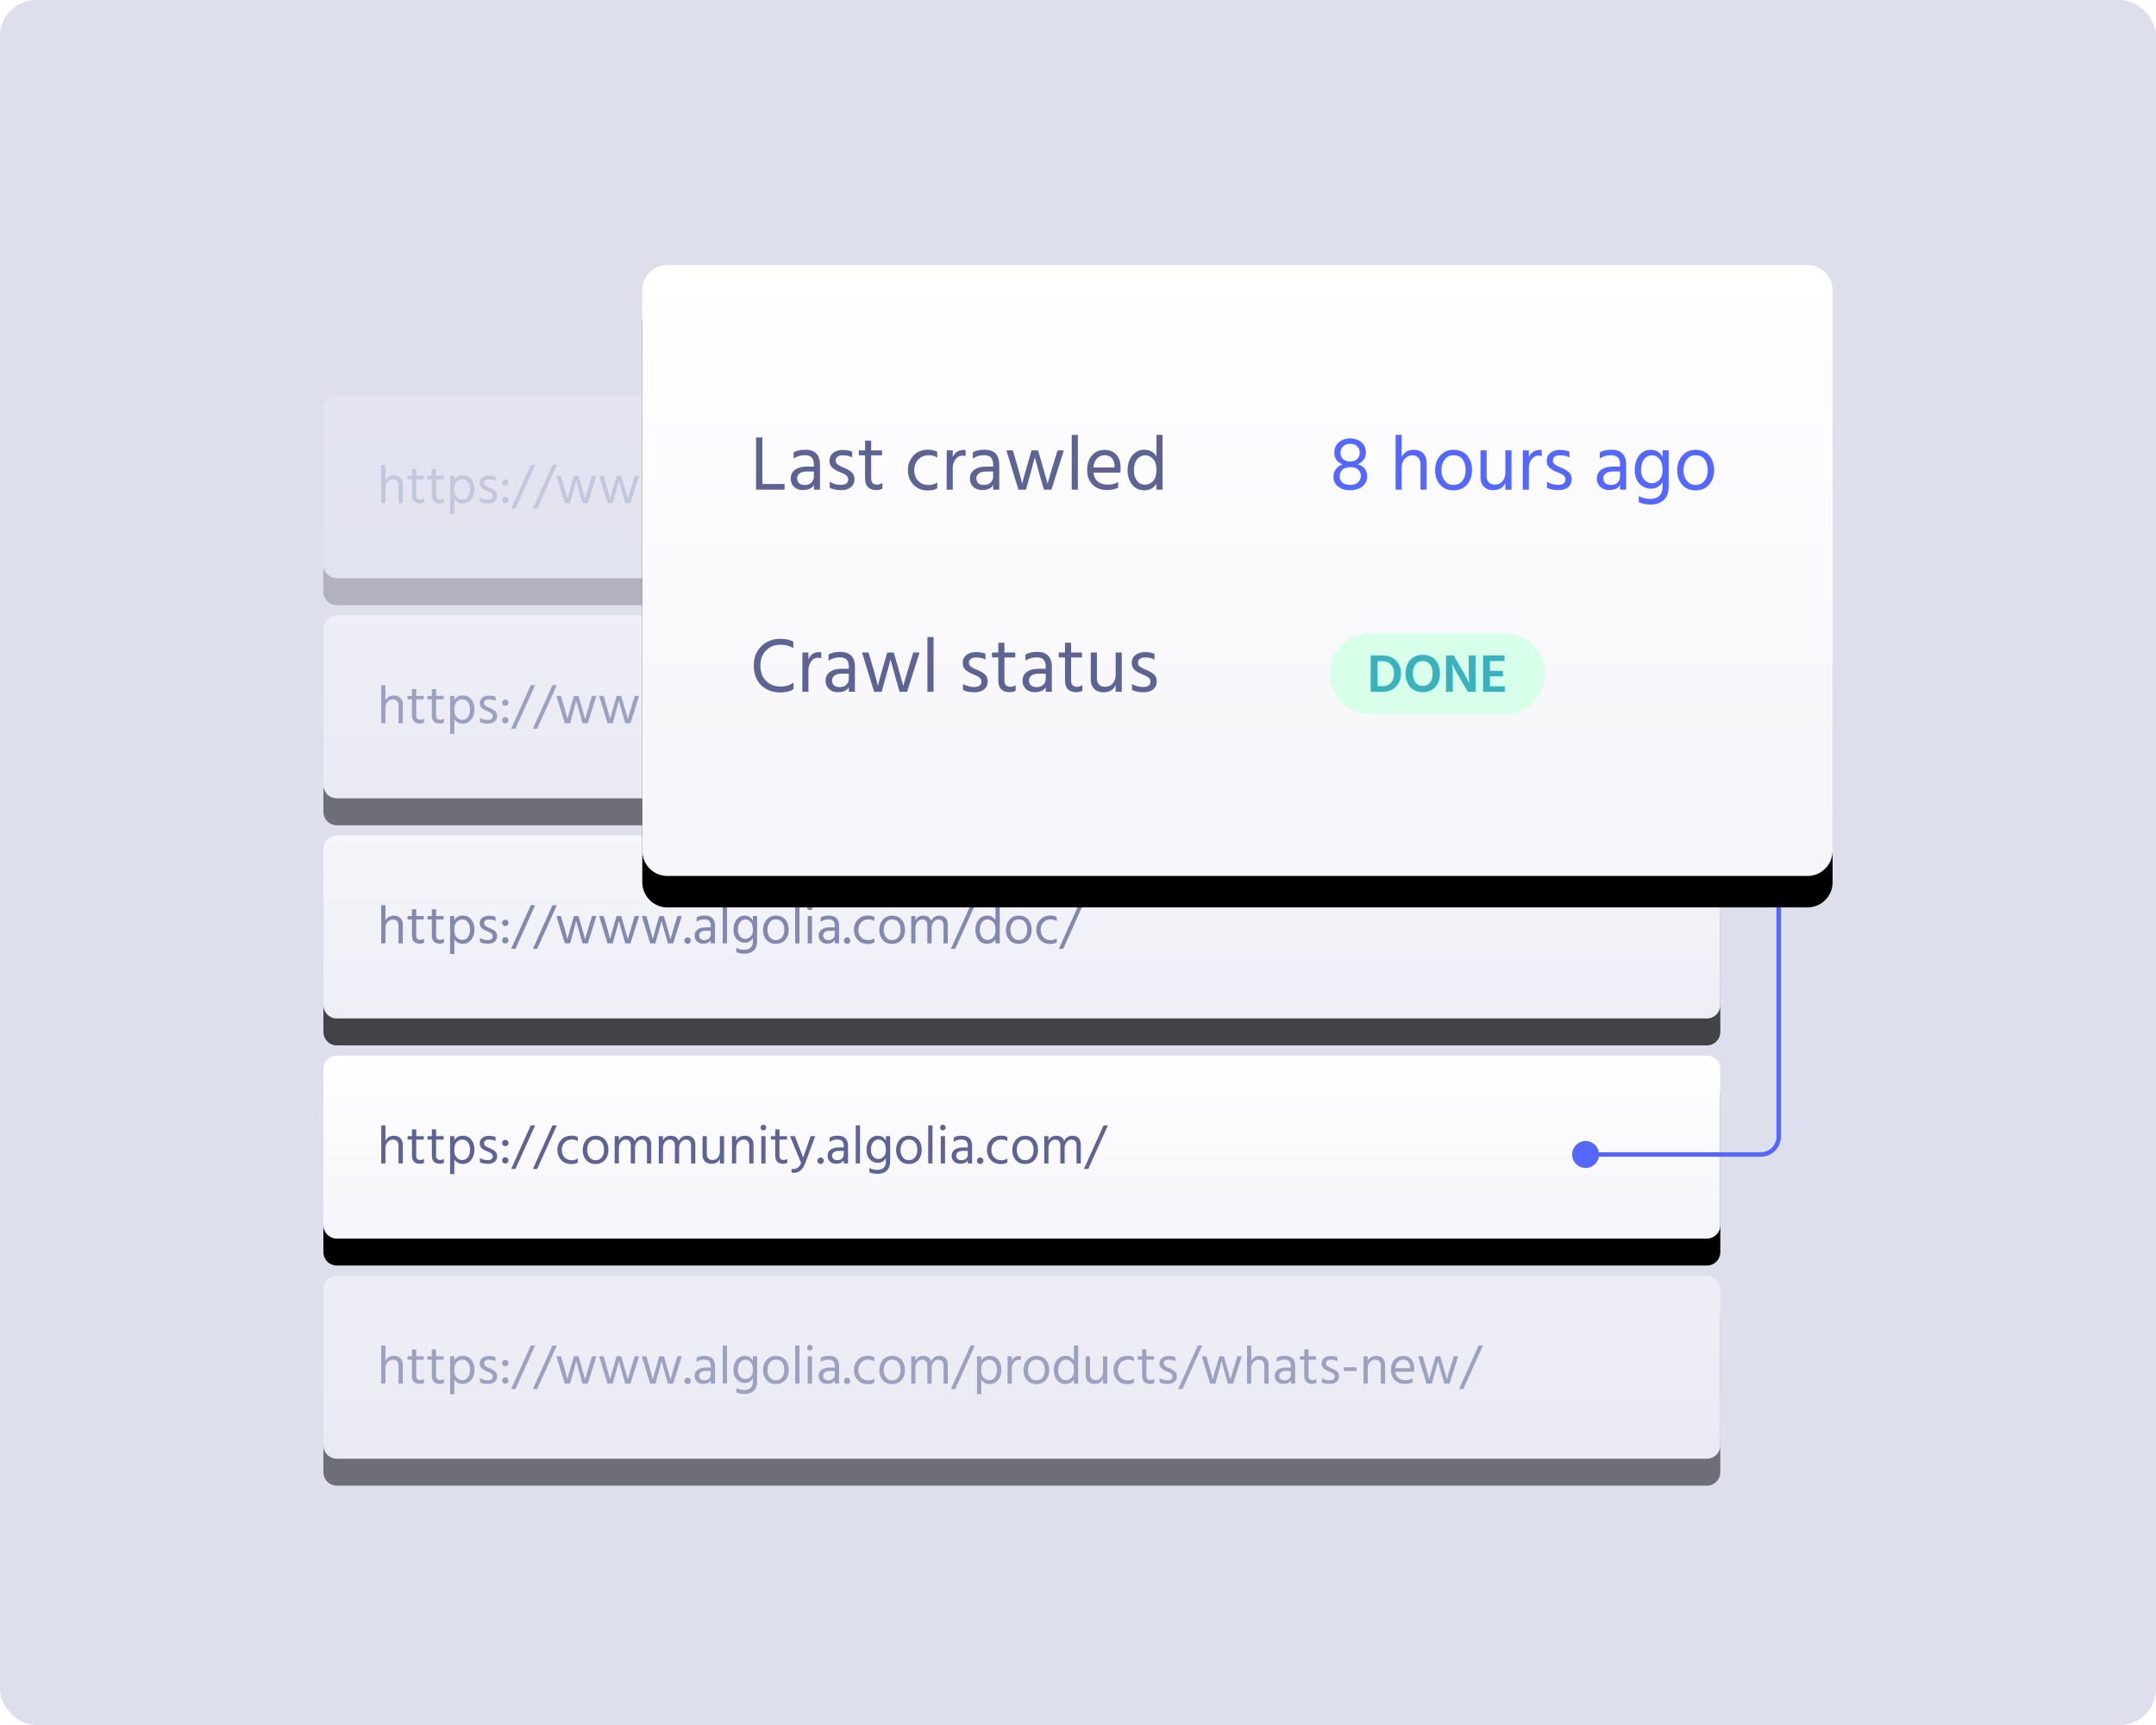 <svg xmlns="http://www.w3.org/2000/svg" xmlns:xlink="http://www.w3.org/1999/xlink" width="480" height="384"><defs><filter id="l" width="116.6%" height="132.4%" x="-8.3%" y="-12.5%" filterUnits="objectBoundingBox"><feOffset dy="5" in="SourceAlpha" result="shadowOffsetOuter1"/><feGaussianBlur in="shadowOffsetOuter1" result="shadowBlurOuter1" stdDeviation="6.5"/><feColorMatrix in="shadowBlurOuter1" result="shadowMatrixOuter1" values="0 0 0 0 0.145 0 0 0 0 0.173 0 0 0 0 0.38 0 0 0 0.15 0"/><feOffset dy="2" in="SourceAlpha" result="shadowOffsetOuter2"/><feGaussianBlur in="shadowOffsetOuter2" result="shadowBlurOuter2" stdDeviation="2"/><feColorMatrix in="shadowBlurOuter2" result="shadowMatrixOuter2" values="0 0 0 0 0.365 0 0 0 0 0.392 0 0 0 0 0.58 0 0 0 0.2 0"/><feMerge><feMergeNode in="shadowMatrixOuter1"/><feMergeNode in="shadowMatrixOuter2"/></feMerge></filter><filter id="a" width="111.9%" height="190.9%" x="-5.9%" y="-35.6%" filterUnits="objectBoundingBox"><feOffset dy="4" in="SourceAlpha" result="shadowOffsetOuter1"/><feGaussianBlur in="shadowOffsetOuter1" result="shadowBlurOuter1" stdDeviation="5.5"/><feColorMatrix in="shadowBlurOuter1" result="shadowMatrixOuter1" values="0 0 0 0 0.145 0 0 0 0 0.173 0 0 0 0 0.38 0 0 0 0.15 0"/><feOffset dy="2" in="SourceAlpha" result="shadowOffsetOuter2"/><feGaussianBlur in="shadowOffsetOuter2" result="shadowBlurOuter2" stdDeviation="1.5"/><feColorMatrix in="shadowBlurOuter2" result="shadowMatrixOuter2" values="0 0 0 0 0.365 0 0 0 0 0.392 0 0 0 0 0.58 0 0 0 0.2 0"/><feMerge><feMergeNode in="shadowMatrixOuter1"/><feMergeNode in="shadowMatrixOuter2"/></feMerge></filter><filter id="d" width="111.9%" height="190.9%" x="-5.9%" y="-35.6%" filterUnits="objectBoundingBox"><feOffset dy="4" in="SourceAlpha" result="shadowOffsetOuter1"/><feGaussianBlur in="shadowOffsetOuter1" result="shadowBlurOuter1" stdDeviation="5.5"/><feColorMatrix in="shadowBlurOuter1" result="shadowMatrixOuter1" values="0 0 0 0 0.145 0 0 0 0 0.173 0 0 0 0 0.38 0 0 0 0.15 0"/><feOffset dy="2" in="SourceAlpha" result="shadowOffsetOuter2"/><feGaussianBlur in="shadowOffsetOuter2" result="shadowBlurOuter2" stdDeviation="1.5"/><feColorMatrix in="shadowBlurOuter2" result="shadowMatrixOuter2" values="0 0 0 0 0.365 0 0 0 0 0.392 0 0 0 0 0.58 0 0 0 0.2 0"/><feMerge><feMergeNode in="shadowMatrixOuter1"/><feMergeNode in="shadowMatrixOuter2"/></feMerge></filter><filter id="f" width="111.9%" height="190.9%" x="-5.9%" y="-35.6%" filterUnits="objectBoundingBox"><feOffset dy="4" in="SourceAlpha" result="shadowOffsetOuter1"/><feGaussianBlur in="shadowOffsetOuter1" result="shadowBlurOuter1" stdDeviation="5.5"/><feColorMatrix in="shadowBlurOuter1" result="shadowMatrixOuter1" values="0 0 0 0 0.145 0 0 0 0 0.173 0 0 0 0 0.38 0 0 0 0.15 0"/><feOffset dy="2" in="SourceAlpha" result="shadowOffsetOuter2"/><feGaussianBlur in="shadowOffsetOuter2" result="shadowBlurOuter2" stdDeviation="1.5"/><feColorMatrix in="shadowBlurOuter2" result="shadowMatrixOuter2" values="0 0 0 0 0.365 0 0 0 0 0.392 0 0 0 0 0.58 0 0 0 0.2 0"/><feMerge><feMergeNode in="shadowMatrixOuter1"/><feMergeNode in="shadowMatrixOuter2"/></feMerge></filter><filter id="h" width="111.9%" height="190.9%" x="-5.9%" y="-35.6%" filterUnits="objectBoundingBox"><feOffset dy="4" in="SourceAlpha" result="shadowOffsetOuter1"/><feGaussianBlur in="shadowOffsetOuter1" result="shadowBlurOuter1" stdDeviation="5.5"/><feColorMatrix in="shadowBlurOuter1" result="shadowMatrixOuter1" values="0 0 0 0 0.145 0 0 0 0 0.173 0 0 0 0 0.38 0 0 0 0.15 0"/><feOffset dy="2" in="SourceAlpha" result="shadowOffsetOuter2"/><feGaussianBlur in="shadowOffsetOuter2" result="shadowBlurOuter2" stdDeviation="1.5"/><feColorMatrix in="shadowBlurOuter2" result="shadowMatrixOuter2" values="0 0 0 0 0.365 0 0 0 0 0.392 0 0 0 0 0.58 0 0 0 0.2 0"/><feMerge><feMergeNode in="shadowMatrixOuter1"/><feMergeNode in="shadowMatrixOuter2"/></feMerge></filter><filter id="j" width="111.9%" height="190.9%" x="-5.9%" y="-35.6%" filterUnits="objectBoundingBox"><feOffset dy="4" in="SourceAlpha" result="shadowOffsetOuter1"/><feGaussianBlur in="shadowOffsetOuter1" result="shadowBlurOuter1" stdDeviation="5.5"/><feColorMatrix in="shadowBlurOuter1" result="shadowMatrixOuter1" values="0 0 0 0 0.145 0 0 0 0 0.173 0 0 0 0 0.38 0 0 0 0.15 0"/><feOffset dy="2" in="SourceAlpha" result="shadowOffsetOuter2"/><feGaussianBlur in="shadowOffsetOuter2" result="shadowBlurOuter2" stdDeviation="1.5"/><feColorMatrix in="shadowBlurOuter2" result="shadowMatrixOuter2" values="0 0 0 0 0.365 0 0 0 0 0.392 0 0 0 0 0.58 0 0 0 0.2 0"/><feMerge><feMergeNode in="shadowMatrixOuter1"/><feMergeNode in="shadowMatrixOuter2"/></feMerge></filter><path id="e" d="M3 0h305a3 3 0 013 3v34.719a3 3 0 01-3 3H3a3 3 0 01-3-3V3a3 3 0 013-3z"/><path id="b" d="M3 0h305a3 3 0 013 3v34.719a3 3 0 01-3 3H3a3 3 0 01-3-3V3a3 3 0 013-3z"/><path id="i" d="M3 0h305a3 3 0 013 3v34.719a3 3 0 01-3 3H3a3 3 0 01-3-3V3a3 3 0 013-3z"/><path id="k" d="M3 0h305a3 3 0 013 3v34.719a3 3 0 01-3 3H3a3 3 0 01-3-3V3a3 3 0 013-3z"/><path id="g" d="M3 0h305a3 3 0 013 3v34.719a3 3 0 01-3 3H3a3 3 0 01-3-3V3a3 3 0 013-3z"/><path id="m" d="M5.603 0h253.794A5.603 5.603 0 01265 5.603v124.794a5.603 5.603 0 01-5.603 5.603H5.603A5.603 5.603 0 010 130.397V5.603A5.603 5.603 0 015.603 0z"/><linearGradient id="n" x1="50%" x2="50%" y1="100%" y2="0%"><stop offset="0%" stop-color="#F5F5FA"/><stop offset="100%" stop-color="#FFF"/></linearGradient><linearGradient id="c" x1="50%" x2="50%" y1="100%" y2="0%"><stop offset="0%" stop-color="#F5F5FA"/><stop offset="100%" stop-color="#FFF"/></linearGradient></defs><g fill="none" fill-rule="evenodd"><rect width="480" height="384" fill="#dddfed" rx="8"/><g opacity=".2"><g transform="translate(72 88)"><use fill="#000" filter="url(#a)" xlink:href="#b"/><use fill="url(#c)" xlink:href="#b"/></g><path fill="#5D6494" fill-rule="nonzero" d="M85.812 112v-3.324c0-.64.168-1.132.504-1.476.336-.344.728-.516 1.176-.516.368 0 .666.12.894.36.228.24.342.58.342 1.02V112h.948v-4.164c0-.616-.178-1.104-.534-1.464-.356-.36-.826-.54-1.41-.54-.92 0-1.56.38-1.92 1.14v-3.456h-.936V112h.936zm7.704.06c.328 0 .624-.072.888-.216v-.9c-.24.184-.516.276-.828.276-.608 0-.912-.324-.912-.972v-3.564h1.68v-.768h-1.68v-1.512h-.948v1.512h-.972v.768h.972v3.54c0 1.224.6 1.836 1.8 1.836zm4.428 0c.328 0 .624-.072.888-.216v-.9c-.24.184-.516.276-.828.276-.608 0-.912-.324-.912-.972v-3.564h1.68v-.768h-1.68v-1.512h-.948v1.512h-.972v.768h.972v3.54c0 1.224.6 1.836 1.8 1.836zm3.204 2.304v-3.288c.44.68 1.06 1.02 1.86 1.02.776 0 1.406-.298 1.89-.894.484-.596.726-1.362.726-2.298 0-.88-.23-1.614-.69-2.202-.46-.588-1.094-.882-1.902-.882-.832 0-1.46.34-1.884 1.02v-.924h-.936v8.448h.936zm1.74-3.132c-.44 0-.84-.184-1.2-.552-.36-.368-.54-.94-.54-1.716 0-.808.178-1.39.534-1.746a1.73 1.73 0 011.266-.534c.488 0 .892.204 1.212.612.32.408.48.944.48 1.608 0 .744-.164 1.318-.492 1.722a1.551 1.551 0 01-1.26.606zm5.748.84c.632 0 1.13-.152 1.494-.456.364-.304.546-.716.546-1.236 0-.448-.144-.804-.432-1.068-.288-.264-.688-.5-1.2-.708a23.737 23.737 0 01-.498-.222 3.866 3.866 0 01-.36-.21c-.164-.104-.274-.21-.33-.318a.81.81 0 01-.084-.378c0-.232.094-.422.282-.57.188-.148.442-.222.762-.222.64 0 1.144.112 1.512.336v-.9c-.384-.176-.892-.264-1.524-.264-.568 0-1.042.15-1.422.45-.38.3-.57.702-.57 1.206 0 .448.138.804.414 1.068.276.264.642.484 1.098.66.496.2.85.38 1.062.54.212.16.318.384.318.672a.696.696 0 01-.288.588c-.192.144-.472.216-.84.216-.616 0-1.192-.16-1.728-.48v.924c.456.248 1.052.372 1.788.372zm3.852-3.936c.2 0 .368-.066.504-.198a.665.665 0 00.204-.498.67.67 0 00-.204-.492.685.685 0 00-.504-.204c-.2 0-.366.068-.498.204a.68.68 0 00-.198.492.675.675 0 00.696.696zm0 3.876c.2 0 .368-.066.504-.198a.665.665 0 00.204-.498c0-.2-.068-.368-.204-.504a.685.685 0 00-.504-.204c-.2 0-.366.068-.498.204a.696.696 0 00-.198.504c0 .2.064.368.192.504a.707.707 0 00.504.192zm2.268 1.212l4.38-9.708h-.972l-4.368 9.708h.96zm4.836 0l4.38-9.708H123l-4.368 9.708h.96zm7.32-1.224l.552-1.992c.424-1.512.696-2.524.816-3.036l.84 3.036.576 1.992h1.164l1.92-6.084h-.972l-.612 2.004c-.504 1.64-.812 2.696-.924 3.168l-.9-3.168-.588-2.004h-1.008l-.576 2.004c-.464 1.592-.756 2.644-.876 3.156l-.06-.252c-.04-.176-.13-.526-.27-1.05a74.326 74.326 0 00-.522-1.842l-.588-2.016h-1.008l1.872 6.084h1.164zm9.504 0l.552-1.992c.424-1.512.696-2.524.816-3.036l.84 3.036.576 1.992h1.164l1.92-6.084h-.972l-.612 2.004c-.504 1.64-.812 2.696-.924 3.168l-.9-3.168-.588-2.004h-1.008l-.576 2.004c-.464 1.592-.756 2.644-.876 3.156l-.06-.252c-.04-.176-.13-.526-.27-1.05a74.326 74.326 0 00-.522-1.842l-.588-2.016h-1.008l1.872 6.084h1.164zm9.504 0l.552-1.992c.424-1.512.696-2.524.816-3.036l.84 3.036.576 1.992h1.164l1.92-6.084h-.972l-.612 2.004c-.504 1.64-.812 2.696-.924 3.168l-.9-3.168-.588-2.004h-1.008l-.576 2.004c-.464 1.592-.756 2.644-.876 3.156l-.06-.252c-.04-.176-.13-.526-.27-1.05a74.326 74.326 0 00-.522-1.842l-.588-2.016h-1.008l1.872 6.084h1.164zm7.164.096c.2 0 .368-.068.504-.204a.685.685 0 00.204-.504c0-.2-.068-.368-.204-.504a.685.685 0 00-.504-.204c-.2 0-.368.068-.504.204a.685.685 0 00-.204.504c0 .2.068.368.204.504a.685.685 0 00.504.204zm3.456-.036c.824 0 1.392-.26 1.704-.78v.72h.936v-3.852c0-1.552-.764-2.328-2.292-2.328-.744 0-1.344.14-1.8.42v.948a2.992 2.992 0 011.728-.516c.512 0 .876.122 1.092.366.216.244.324.606.324 1.086v.312h-1.104c-.768 0-1.374.162-1.818.486-.444.324-.666.778-.666 1.362 0 .512.174.936.522 1.272.348.336.806.504 1.374.504zm.276-.792c-.384 0-.676-.094-.876-.282-.2-.188-.3-.434-.3-.738s.128-.556.384-.756c.256-.2.64-.3 1.152-.3h1.056v.78c0 .376-.128.686-.384.93s-.6.366-1.032.366zm5.04.732v-8.484h-.948V112h.948zm3.96 2.304c.808 0 1.468-.234 1.98-.702.512-.468.768-1.166.768-2.094v-5.592h-.948v1.008c-.392-.728-1.004-1.092-1.836-1.092-.736 0-1.332.292-1.788.876-.456.584-.684 1.328-.684 2.232 0 .912.246 1.624.738 2.136s1.086.768 1.782.768c.792 0 1.388-.344 1.788-1.032v.684c0 .664-.168 1.152-.504 1.464-.336.312-.796.468-1.38.468-.688 0-1.288-.148-1.8-.444v.948c.52.248 1.148.372 1.884.372zm.12-3.3c-.424 0-.804-.178-1.14-.534-.336-.356-.504-.874-.504-1.554 0-.664.152-1.202.456-1.614.304-.412.716-.618 1.236-.618.432 0 .812.188 1.14.564.328.376.492.952.492 1.728 0 .672-.17 1.178-.51 1.518-.34.34-.73.51-1.17.51zm6.78 1.104c.896 0 1.6-.296 2.112-.888.512-.592.768-1.34.768-2.244 0-.912-.25-1.664-.75-2.256-.5-.592-1.21-.888-2.13-.888-.84 0-1.522.302-2.046.906-.524.604-.786 1.358-.786 2.262 0 .896.254 1.638.762 2.226.508.588 1.198.882 2.07.882zm0-.84c-.56 0-1.008-.222-1.344-.666-.336-.444-.504-.982-.504-1.614 0-.648.164-1.196.492-1.644.328-.448.78-.672 1.356-.672.64 0 1.116.218 1.428.654.312.436.468.99.468 1.662 0 .648-.164 1.19-.492 1.626-.328.436-.796.654-1.404.654zm5.268.732v-8.484h-.948V112h.948zm2.316-7.38a.614.614 0 00.444-.174.584.584 0 00.18-.438.603.603 0 00-.18-.444.603.603 0 00-.444-.18.584.584 0 00-.438.18.614.614 0 00-.174.444c0 .176.056.324.168.444.12.112.268.168.444.168zm.48 7.38v-6.084h-.948V112h.948zm3.384.06c.824 0 1.392-.26 1.704-.78v.72h.936v-3.852c0-1.552-.764-2.328-2.292-2.328-.744 0-1.344.14-1.8.42v.948a2.992 2.992 0 011.728-.516c.512 0 .876.122 1.092.366.216.244.324.606.324 1.086v.312h-1.104c-.768 0-1.374.162-1.818.486-.444.324-.666.778-.666 1.362 0 .512.174.936.522 1.272.348.336.806.504 1.374.504zm.276-.792c-.384 0-.676-.094-.876-.282-.2-.188-.3-.434-.3-.738s.128-.556.384-.756c.256-.2.64-.3 1.152-.3h1.056v.78c0 .376-.128.686-.384.93s-.6.366-1.032.366zm4.164.828c.2 0 .368-.068.504-.204a.685.685 0 00.204-.504c0-.2-.068-.368-.204-.504a.685.685 0 00-.504-.204c-.2 0-.368.068-.504.204a.685.685 0 00-.204.504c0 .2.068.368.204.504a.685.685 0 00.504.204zm4.644.036c.56 0 1.032-.116 1.416-.348v-.9c-.4.264-.832.396-1.296.396-.72 0-1.276-.218-1.668-.654-.392-.436-.592-.982-.6-1.638 0-.656.206-1.206.618-1.65.412-.444.962-.666 1.65-.666.496 0 .928.124 1.296.372v-.9a2.844 2.844 0 00-1.392-.336c-.976 0-1.746.312-2.31.936-.564.624-.846 1.368-.846 2.232 0 .88.282 1.626.846 2.238.564.612 1.326.918 2.286.918zm5.352-.024c.896 0 1.6-.296 2.112-.888.512-.592.768-1.34.768-2.244 0-.912-.25-1.664-.75-2.256-.5-.592-1.21-.888-2.13-.888-.84 0-1.522.302-2.046.906-.524.604-.786 1.358-.786 2.262 0 .896.254 1.638.762 2.226.508.588 1.198.882 2.07.882zm0-.84c-.56 0-1.008-.222-1.344-.666-.336-.444-.504-.982-.504-1.614 0-.648.164-1.196.492-1.644.328-.448.78-.672 1.356-.672.64 0 1.116.218 1.428.654.312.436.468.99.468 1.662 0 .648-.164 1.19-.492 1.626-.328.436-.796.654-1.404.654zm5.208.732v-3.324c0-.632.152-1.122.456-1.47.304-.348.648-.522 1.032-.522.776 0 1.164.46 1.164 1.38V112h.948v-3.324c0-.632.152-1.122.456-1.47.304-.348.648-.522 1.032-.522.776 0 1.164.46 1.164 1.38V112h.948v-4.176c0-.608-.16-1.092-.48-1.452-.32-.36-.796-.54-1.428-.54-.392 0-.746.102-1.062.306a2.018 2.018 0 00-.738.882c-.248-.792-.84-1.188-1.776-1.188-.808 0-1.38.356-1.716 1.068v-.984h-.936V112h.936zm8.856 1.224l4.38-9.708h-.972l-4.368 9.708h.96zm6.48-1.152c.632 0 1.13-.152 1.494-.456.364-.304.546-.716.546-1.236 0-.448-.144-.804-.432-1.068-.288-.264-.688-.5-1.2-.708a23.737 23.737 0 01-.498-.222 3.866 3.866 0 01-.36-.21c-.164-.104-.274-.21-.33-.318a.81.81 0 01-.084-.378c0-.232.094-.422.282-.57.188-.148.442-.222.762-.222.64 0 1.144.112 1.512.336v-.9c-.384-.176-.892-.264-1.524-.264-.568 0-1.042.15-1.422.45-.38.3-.57.702-.57 1.206 0 .448.138.804.414 1.068.276.264.642.484 1.098.66.496.2.85.38 1.062.54.212.16.318.384.318.672a.696.696 0 01-.288.588c-.192.144-.472.216-.84.216-.616 0-1.192-.16-1.728-.48v.924c.456.248 1.052.372 1.788.372zm5.796.036c.896 0 1.6-.296 2.112-.888.512-.592.768-1.34.768-2.244 0-.912-.25-1.664-.75-2.256-.5-.592-1.21-.888-2.13-.888-.84 0-1.522.302-2.046.906-.524.604-.786 1.358-.786 2.262 0 .896.254 1.638.762 2.226.508.588 1.198.882 2.07.882zm0-.84c-.56 0-1.008-.222-1.344-.666-.336-.444-.504-.982-.504-1.614 0-.648.164-1.196.492-1.644.328-.448.78-.672 1.356-.672.64 0 1.116.218 1.428.654.312.436.468.99.468 1.662 0 .648-.164 1.19-.492 1.626-.328.436-.796.654-1.404.654zm5.268.732v-8.484h-.948V112h.948zm3.672.072c.952 0 1.588-.376 1.908-1.128V112h.948v-6.084h-.948v3.348c0 .6-.15 1.076-.45 1.428-.3.352-.702.528-1.206.528-.384 0-.688-.116-.912-.348-.224-.232-.336-.568-.336-1.008v-3.948h-.948v4.188c0 .6.174 1.078.522 1.434.348.356.822.534 1.422.534zm6.768-.012c.328 0 .624-.072.888-.216v-.9c-.24.184-.516.276-.828.276-.608 0-.912-.324-.912-.972v-3.564h1.68v-.768h-1.68v-1.512h-.948v1.512h-.972v.768h.972v3.54c0 1.224.6 1.836 1.8 1.836zm2.784-7.44a.614.614 0 00.444-.174.584.584 0 00.18-.438.603.603 0 00-.18-.444.603.603 0 00-.444-.18.584.584 0 00-.438.18.614.614 0 00-.174.444c0 .176.056.324.168.444.12.112.268.168.444.168zm.48 7.38v-6.084h-.948V112h.948zm4.272.108c.896 0 1.6-.296 2.112-.888.512-.592.768-1.34.768-2.244 0-.912-.25-1.664-.75-2.256-.5-.592-1.21-.888-2.13-.888-.84 0-1.522.302-2.046.906-.524.604-.786 1.358-.786 2.262 0 .896.254 1.638.762 2.226.508.588 1.198.882 2.07.882zm0-.84c-.56 0-1.008-.222-1.344-.666-.336-.444-.504-.982-.504-1.614 0-.648.164-1.196.492-1.644.328-.448.78-.672 1.356-.672.64 0 1.116.218 1.428.654.312.436.468.99.468 1.662 0 .648-.164 1.19-.492 1.626-.328.436-.796.654-1.404.654zm5.208.732v-3.324c0-.624.166-1.112.498-1.464.332-.352.726-.528 1.182-.528.368 0 .666.118.894.354.228.236.342.578.342 1.026V112h.948v-4.188c0-.6-.176-1.08-.528-1.44-.352-.36-.824-.54-1.416-.54-.92 0-1.56.38-1.92 1.14v-1.056h-.936V112h.936zm7.164.072c.632 0 1.13-.152 1.494-.456.364-.304.546-.716.546-1.236 0-.448-.144-.804-.432-1.068-.288-.264-.688-.5-1.2-.708a23.737 23.737 0 01-.498-.222 3.866 3.866 0 01-.36-.21c-.164-.104-.274-.21-.33-.318a.81.81 0 01-.084-.378c0-.232.094-.422.282-.57.188-.148.442-.222.762-.222.64 0 1.144.112 1.512.336v-.9c-.384-.176-.892-.264-1.524-.264-.568 0-1.042.15-1.422.45-.38.3-.57.702-.57 1.206 0 .448.138.804.414 1.068.276.264.642.484 1.098.66.496.2.85.38 1.062.54.212.16.318.384.318.672a.696.696 0 01-.288.588c-.192.144-.472.216-.84.216-.616 0-1.192-.16-1.728-.48v.924c.456.248 1.052.372 1.788.372zm3.3 1.152l4.38-9.708h-.972l-4.368 9.708h.96zm6.48-1.152c.632 0 1.13-.152 1.494-.456.364-.304.546-.716.546-1.236 0-.448-.144-.804-.432-1.068-.288-.264-.688-.5-1.2-.708a23.737 23.737 0 01-.498-.222 3.866 3.866 0 01-.36-.21c-.164-.104-.274-.21-.33-.318a.81.81 0 01-.084-.378c0-.232.094-.422.282-.57.188-.148.442-.222.762-.222.64 0 1.144.112 1.512.336v-.9c-.384-.176-.892-.264-1.524-.264-.568 0-1.042.15-1.422.45-.38.3-.57.702-.57 1.206 0 .448.138.804.414 1.068.276.264.642.484 1.098.66.496.2.85.38 1.062.54.212.16.318.384.318.672a.696.696 0 01-.288.588c-.192.144-.472.216-.84.216-.616 0-1.192-.16-1.728-.48v.924c.456.248 1.052.372 1.788.372zm3.84-7.452a.614.614 0 00.444-.174.584.584 0 00.18-.438.603.603 0 00-.18-.444.603.603 0 00-.444-.18.584.584 0 00-.438.18.614.614 0 00-.174.444c0 .176.056.324.168.444.12.112.268.168.444.168zm.48 7.38v-6.084h-.948V112h.948zm3.96.06c.328 0 .624-.072.888-.216v-.9c-.24.184-.516.276-.828.276-.608 0-.912-.324-.912-.972v-3.564h1.68v-.768h-1.68v-1.512h-.948v1.512h-.972v.768h.972v3.54c0 1.224.6 1.836 1.8 1.836zm4.98 0c.68 0 1.256-.124 1.728-.372v-.888c-.408.28-.952.42-1.632.42-.624 0-1.128-.16-1.512-.48-.384-.32-.612-.78-.684-1.38h4.152c.04-.216.06-.452.06-.708 0-.896-.224-1.588-.672-2.076-.448-.488-1.052-.732-1.812-.732-.792 0-1.44.28-1.944.84-.504.56-.756 1.324-.756 2.292 0 .928.282 1.674.846 2.238.564.564 1.306.846 2.226.846zm1.164-3.492h-3.264c.056-.608.244-1.076.564-1.404.32-.328.708-.492 1.164-.492.48 0 .856.15 1.128.45.272.3.408.702.408 1.206v.24zm5.004.624v-.828h-2.808v.828h2.808zm3.18 2.88c.632 0 1.13-.152 1.494-.456.364-.304.546-.716.546-1.236 0-.448-.144-.804-.432-1.068-.288-.264-.688-.5-1.2-.708a23.737 23.737 0 01-.498-.222 3.866 3.866 0 01-.36-.21c-.164-.104-.274-.21-.33-.318a.81.81 0 01-.084-.378c0-.232.094-.422.282-.57.188-.148.442-.222.762-.222.64 0 1.144.112 1.512.336v-.9c-.384-.176-.892-.264-1.524-.264-.568 0-1.042.15-1.422.45-.38.3-.57.702-.57 1.206 0 .448.138.804.414 1.068.276.264.642.484 1.098.66.496.2.85.38 1.062.54.212.16.318.384.318.672a.696.696 0 01-.288.588c-.192.144-.472.216-.84.216-.616 0-1.192-.16-1.728-.48v.924c.456.248 1.052.372 1.788.372zm6.036-.012c.68 0 1.256-.124 1.728-.372v-.888c-.408.28-.952.42-1.632.42-.624 0-1.128-.16-1.512-.48-.384-.32-.612-.78-.684-1.38h4.152c.04-.216.06-.452.06-.708 0-.896-.224-1.588-.672-2.076-.448-.488-1.052-.732-1.812-.732-.792 0-1.44.28-1.944.84-.504.56-.756 1.324-.756 2.292 0 .928.282 1.674.846 2.238.564.564 1.306.846 2.226.846zm1.164-3.492h-3.264c.056-.608.244-1.076.564-1.404.32-.328.708-.492 1.164-.492.48 0 .856.15 1.128.45.272.3.408.702.408 1.206v.24zm3.972 3.492c.824 0 1.392-.26 1.704-.78v.72h.936v-3.852c0-1.552-.764-2.328-2.292-2.328-.744 0-1.344.14-1.8.42v.948a2.992 2.992 0 011.728-.516c.512 0 .876.122 1.092.366.216.244.324.606.324 1.086v.312h-1.104c-.768 0-1.374.162-1.818.486-.444.324-.666.778-.666 1.362 0 .512.174.936.522 1.272.348.336.806.504 1.374.504zm.276-.792c-.384 0-.676-.094-.876-.282-.2-.188-.3-.434-.3-.738s.128-.556.384-.756c.256-.2.64-.3 1.152-.3h1.056v.78c0 .376-.128.686-.384.93s-.6.366-1.032.366zm4.98.732v-3.324c0-.512.14-.964.42-1.356.28-.392.632-.588 1.056-.588.176 0 .348.028.516.084v-.936a1.811 1.811 0 00-.336-.024c-.784 0-1.336.376-1.656 1.128v-1.068h-.936l-.012 6.084h.948zm5.748.132c.56 0 1.032-.116 1.416-.348v-.9c-.4.264-.832.396-1.296.396-.72 0-1.276-.218-1.668-.654-.392-.436-.592-.982-.6-1.638 0-.656.206-1.206.618-1.65.412-.444.962-.666 1.65-.666.496 0 .928.124 1.296.372v-.9a2.844 2.844 0 00-1.392-.336c-.976 0-1.746.312-2.31.936-.564.624-.846 1.368-.846 2.232 0 .88.282 1.626.846 2.238.564.612 1.326.918 2.286.918zm3.816-.132v-3.324c0-.64.168-1.132.504-1.476.336-.344.728-.516 1.176-.516.368 0 .666.12.894.36.228.24.342.58.342 1.02V112h.948v-4.164c0-.616-.178-1.104-.534-1.464-.356-.36-.826-.54-1.41-.54-.92 0-1.56.38-1.92 1.14v-3.456H318V112h.936zm5.52 1.224l4.38-9.708h-.972l-4.368 9.708h.96z"/></g><g opacity=".5"><g transform="translate(72 137)"><use fill="#000" filter="url(#d)" xlink:href="#e"/><use fill="url(#c)" xlink:href="#e"/></g><path fill="#5D6494" fill-rule="nonzero" d="M85.812 161v-3.324c0-.64.168-1.132.504-1.476.336-.344.728-.516 1.176-.516.368 0 .666.12.894.36.228.24.342.58.342 1.02V161h.948v-4.164c0-.616-.178-1.104-.534-1.464-.356-.36-.826-.54-1.41-.54-.92 0-1.56.38-1.92 1.14v-3.456h-.936V161h.936zm7.704.06c.328 0 .624-.072.888-.216v-.9c-.24.184-.516.276-.828.276-.608 0-.912-.324-.912-.972v-3.564h1.68v-.768h-1.68v-1.512h-.948v1.512h-.972v.768h.972v3.54c0 1.224.6 1.836 1.8 1.836zm4.428 0c.328 0 .624-.072.888-.216v-.9c-.24.184-.516.276-.828.276-.608 0-.912-.324-.912-.972v-3.564h1.68v-.768h-1.68v-1.512h-.948v1.512h-.972v.768h.972v3.54c0 1.224.6 1.836 1.8 1.836zm3.204 2.304v-3.288c.44.68 1.06 1.02 1.86 1.02.776 0 1.406-.298 1.89-.894.484-.596.726-1.362.726-2.298 0-.88-.23-1.614-.69-2.202-.46-.588-1.094-.882-1.902-.882-.832 0-1.46.34-1.884 1.02v-.924h-.936v8.448h.936zm1.74-3.132c-.44 0-.84-.184-1.2-.552-.36-.368-.54-.94-.54-1.716 0-.808.178-1.39.534-1.746a1.73 1.73 0 011.266-.534c.488 0 .892.204 1.212.612.32.408.48.944.48 1.608 0 .744-.164 1.318-.492 1.722a1.551 1.551 0 01-1.26.606zm5.748.84c.632 0 1.13-.152 1.494-.456.364-.304.546-.716.546-1.236 0-.448-.144-.804-.432-1.068-.288-.264-.688-.5-1.2-.708a23.737 23.737 0 01-.498-.222 3.866 3.866 0 01-.36-.21c-.164-.104-.274-.21-.33-.318a.81.81 0 01-.084-.378c0-.232.094-.422.282-.57.188-.148.442-.222.762-.222.64 0 1.144.112 1.512.336v-.9c-.384-.176-.892-.264-1.524-.264-.568 0-1.042.15-1.422.45-.38.3-.57.702-.57 1.206 0 .448.138.804.414 1.068.276.264.642.484 1.098.66.496.2.85.38 1.062.54.212.16.318.384.318.672a.696.696 0 01-.288.588c-.192.144-.472.216-.84.216-.616 0-1.192-.16-1.728-.48v.924c.456.248 1.052.372 1.788.372zm3.852-3.936c.2 0 .368-.066.504-.198a.665.665 0 00.204-.498.67.67 0 00-.204-.492.685.685 0 00-.504-.204c-.2 0-.366.068-.498.204a.68.68 0 00-.198.492.675.675 0 00.696.696zm0 3.876c.2 0 .368-.066.504-.198a.665.665 0 00.204-.498c0-.2-.068-.368-.204-.504a.685.685 0 00-.504-.204c-.2 0-.366.068-.498.204a.696.696 0 00-.198.504c0 .2.064.368.192.504a.707.707 0 00.504.192zm2.268 1.212l4.38-9.708h-.972l-4.368 9.708h.96zm4.836 0l4.38-9.708H123l-4.368 9.708h.96zm7.32-1.224l.552-1.992c.424-1.512.696-2.524.816-3.036l.84 3.036.576 1.992h1.164l1.92-6.084h-.972l-.612 2.004c-.504 1.64-.812 2.696-.924 3.168l-.9-3.168-.588-2.004h-1.008l-.576 2.004c-.464 1.592-.756 2.644-.876 3.156l-.06-.252c-.04-.176-.13-.526-.27-1.05a74.326 74.326 0 00-.522-1.842l-.588-2.016h-1.008l1.872 6.084h1.164zm9.504 0l.552-1.992c.424-1.512.696-2.524.816-3.036l.84 3.036.576 1.992h1.164l1.92-6.084h-.972l-.612 2.004c-.504 1.64-.812 2.696-.924 3.168l-.9-3.168-.588-2.004h-1.008l-.576 2.004c-.464 1.592-.756 2.644-.876 3.156l-.06-.252c-.04-.176-.13-.526-.27-1.05a74.326 74.326 0 00-.522-1.842l-.588-2.016h-1.008l1.872 6.084h1.164zm9.504 0l.552-1.992c.424-1.512.696-2.524.816-3.036l.84 3.036.576 1.992h1.164l1.92-6.084h-.972l-.612 2.004c-.504 1.64-.812 2.696-.924 3.168l-.9-3.168-.588-2.004h-1.008l-.576 2.004c-.464 1.592-.756 2.644-.876 3.156l-.06-.252c-.04-.176-.13-.526-.27-1.05a74.326 74.326 0 00-.522-1.842l-.588-2.016h-1.008l1.872 6.084h1.164zm7.164.096c.2 0 .368-.068.504-.204a.685.685 0 00.204-.504c0-.2-.068-.368-.204-.504a.685.685 0 00-.504-.204c-.2 0-.368.068-.504.204a.685.685 0 00-.204.504c0 .2.068.368.204.504a.685.685 0 00.504.204zm3.456-.036c.824 0 1.392-.26 1.704-.78v.72h.936v-3.852c0-1.552-.764-2.328-2.292-2.328-.744 0-1.344.14-1.8.42v.948a2.992 2.992 0 011.728-.516c.512 0 .876.122 1.092.366.216.244.324.606.324 1.086v.312h-1.104c-.768 0-1.374.162-1.818.486-.444.324-.666.778-.666 1.362 0 .512.174.936.522 1.272.348.336.806.504 1.374.504zm.276-.792c-.384 0-.676-.094-.876-.282-.2-.188-.3-.434-.3-.738s.128-.556.384-.756c.256-.2.64-.3 1.152-.3h1.056v.78c0 .376-.128.686-.384.93s-.6.366-1.032.366zm5.04.732v-8.484h-.948V161h.948zm3.96 2.304c.808 0 1.468-.234 1.98-.702.512-.468.768-1.166.768-2.094v-5.592h-.948v1.008c-.392-.728-1.004-1.092-1.836-1.092-.736 0-1.332.292-1.788.876-.456.584-.684 1.328-.684 2.232 0 .912.246 1.624.738 2.136s1.086.768 1.782.768c.792 0 1.388-.344 1.788-1.032v.684c0 .664-.168 1.152-.504 1.464-.336.312-.796.468-1.38.468-.688 0-1.288-.148-1.8-.444v.948c.52.248 1.148.372 1.884.372zm.12-3.3c-.424 0-.804-.178-1.14-.534-.336-.356-.504-.874-.504-1.554 0-.664.152-1.202.456-1.614.304-.412.716-.618 1.236-.618.432 0 .812.188 1.14.564.328.376.492.952.492 1.728 0 .672-.17 1.178-.51 1.518-.34.34-.73.51-1.17.51zm6.78 1.104c.896 0 1.6-.296 2.112-.888.512-.592.768-1.34.768-2.244 0-.912-.25-1.664-.75-2.256-.5-.592-1.21-.888-2.13-.888-.84 0-1.522.302-2.046.906-.524.604-.786 1.358-.786 2.262 0 .896.254 1.638.762 2.226.508.588 1.198.882 2.07.882zm0-.84c-.56 0-1.008-.222-1.344-.666-.336-.444-.504-.982-.504-1.614 0-.648.164-1.196.492-1.644.328-.448.78-.672 1.356-.672.64 0 1.116.218 1.428.654.312.436.468.99.468 1.662 0 .648-.164 1.19-.492 1.626-.328.436-.796.654-1.404.654zm5.268.732v-8.484h-.948V161h.948zm2.316-7.38a.614.614 0 00.444-.174.584.584 0 00.18-.438.603.603 0 00-.18-.444.603.603 0 00-.444-.18.584.584 0 00-.438.18.614.614 0 00-.174.444c0 .176.056.324.168.444.12.112.268.168.444.168zm.48 7.38v-6.084h-.948V161h.948zm3.384.06c.824 0 1.392-.26 1.704-.78v.72h.936v-3.852c0-1.552-.764-2.328-2.292-2.328-.744 0-1.344.14-1.8.42v.948a2.992 2.992 0 011.728-.516c.512 0 .876.122 1.092.366.216.244.324.606.324 1.086v.312h-1.104c-.768 0-1.374.162-1.818.486-.444.324-.666.778-.666 1.362 0 .512.174.936.522 1.272.348.336.806.504 1.374.504zm.276-.792c-.384 0-.676-.094-.876-.282-.2-.188-.3-.434-.3-.738s.128-.556.384-.756c.256-.2.64-.3 1.152-.3h1.056v.78c0 .376-.128.686-.384.93s-.6.366-1.032.366zm4.164.828c.2 0 .368-.068.504-.204a.685.685 0 00.204-.504c0-.2-.068-.368-.204-.504a.685.685 0 00-.504-.204c-.2 0-.368.068-.504.204a.685.685 0 00-.204.504c0 .2.068.368.204.504a.685.685 0 00.504.204zm4.644.036c.56 0 1.032-.116 1.416-.348v-.9c-.4.264-.832.396-1.296.396-.72 0-1.276-.218-1.668-.654-.392-.436-.592-.982-.6-1.638 0-.656.206-1.206.618-1.65.412-.444.962-.666 1.65-.666.496 0 .928.124 1.296.372v-.9a2.844 2.844 0 00-1.392-.336c-.976 0-1.746.312-2.31.936-.564.624-.846 1.368-.846 2.232 0 .88.282 1.626.846 2.238.564.612 1.326.918 2.286.918zm5.352-.024c.896 0 1.6-.296 2.112-.888.512-.592.768-1.34.768-2.244 0-.912-.25-1.664-.75-2.256-.5-.592-1.21-.888-2.13-.888-.84 0-1.522.302-2.046.906-.524.604-.786 1.358-.786 2.262 0 .896.254 1.638.762 2.226.508.588 1.198.882 2.07.882zm0-.84c-.56 0-1.008-.222-1.344-.666-.336-.444-.504-.982-.504-1.614 0-.648.164-1.196.492-1.644.328-.448.78-.672 1.356-.672.64 0 1.116.218 1.428.654.312.436.468.99.468 1.662 0 .648-.164 1.19-.492 1.626-.328.436-.796.654-1.404.654zm5.208.732v-3.324c0-.632.152-1.122.456-1.47.304-.348.648-.522 1.032-.522.776 0 1.164.46 1.164 1.38V161h.948v-3.324c0-.632.152-1.122.456-1.47.304-.348.648-.522 1.032-.522.776 0 1.164.46 1.164 1.38V161h.948v-4.176c0-.608-.16-1.092-.48-1.452-.32-.36-.796-.54-1.428-.54-.392 0-.746.102-1.062.306a2.018 2.018 0 00-.738.882c-.248-.792-.84-1.188-1.776-1.188-.808 0-1.38.356-1.716 1.068v-.984h-.936V161h.936zm8.856 1.224l4.38-9.708h-.972l-4.368 9.708h.96zm7.572-1.164c.68 0 1.256-.124 1.728-.372v-.888c-.408.28-.952.42-1.632.42-.624 0-1.128-.16-1.512-.48-.384-.32-.612-.78-.684-1.38h4.152c.04-.216.06-.452.06-.708 0-.896-.224-1.588-.672-2.076-.448-.488-1.052-.732-1.812-.732-.792 0-1.44.28-1.944.84-.504.56-.756 1.324-.756 2.292 0 .928.282 1.674.846 2.238.564.564 1.306.846 2.226.846zm1.164-3.492h-3.264c.056-.608.244-1.076.564-1.404.32-.328.708-.492 1.164-.492.48 0 .856.15 1.128.45.272.3.408.702.408 1.206v.24zm3.324 3.432v-3.324c0-.624.166-1.112.498-1.464.332-.352.726-.528 1.182-.528.368 0 .666.118.894.354.228.236.342.578.342 1.026V161h.948v-4.188c0-.6-.176-1.08-.528-1.44-.352-.36-.824-.54-1.416-.54-.92 0-1.56.38-1.92 1.14v-1.056h-.936V161h.936zm7.704.06c.328 0 .624-.072.888-.216v-.9c-.24.184-.516.276-.828.276-.608 0-.912-.324-.912-.972v-3.564h1.68v-.768h-1.68v-1.512h-.948v1.512h-.972v.768h.972v3.54c0 1.224.6 1.836 1.8 1.836zm4.98 0c.68 0 1.256-.124 1.728-.372v-.888c-.408.28-.952.42-1.632.42-.624 0-1.128-.16-1.512-.48-.384-.32-.612-.78-.684-1.38h4.152c.04-.216.06-.452.06-.708 0-.896-.224-1.588-.672-2.076-.448-.488-1.052-.732-1.812-.732-.792 0-1.44.28-1.944.84-.504.56-.756 1.324-.756 2.292 0 .928.282 1.674.846 2.238.564.564 1.306.846 2.226.846zm1.164-3.492h-3.264c.056-.608.244-1.076.564-1.404.32-.328.708-.492 1.164-.492.48 0 .856.15 1.128.45.272.3.408.702.408 1.206v.24zm3.324 3.432v-3.324c0-.512.14-.964.42-1.356.28-.392.632-.588 1.056-.588.176 0 .348.028.516.084v-.936a1.811 1.811 0 00-.336-.024c-.784 0-1.336.376-1.656 1.128v-1.068h-.936l-.012 6.084h.948zm3.912 2.364v-3.288c.44.68 1.06 1.02 1.86 1.02.776 0 1.406-.298 1.89-.894.484-.596.726-1.362.726-2.298 0-.88-.23-1.614-.69-2.202-.46-.588-1.094-.882-1.902-.882-.832 0-1.46.34-1.884 1.02v-.924h-.936v8.448h.936zm1.74-3.132c-.44 0-.84-.184-1.2-.552-.36-.368-.54-.94-.54-1.716 0-.808.178-1.39.534-1.746a1.73 1.73 0 011.266-.534c.488 0 .892.204 1.212.612.32.408.48.944.48 1.608 0 .744-.164 1.318-.492 1.722a1.551 1.551 0 01-1.26.606zm5.064.768v-3.324c0-.512.14-.964.42-1.356.28-.392.632-.588 1.056-.588.176 0 .348.028.516.084v-.936a1.811 1.811 0 00-.336-.024c-.784 0-1.336.376-1.656 1.128v-1.068h-.936l-.012 6.084h.948zm3.492-7.38a.614.614 0 00.444-.174.584.584 0 00.18-.438.603.603 0 00-.18-.444.603.603 0 00-.444-.18.584.584 0 00-.438.18.614.614 0 00-.174.444c0 .176.056.324.168.444.12.112.268.168.444.168zm.48 7.38v-6.084h-.948V161h.948zm3.42.072c.632 0 1.13-.152 1.494-.456.364-.304.546-.716.546-1.236 0-.448-.144-.804-.432-1.068-.288-.264-.688-.5-1.2-.708a23.737 23.737 0 01-.498-.222 3.866 3.866 0 01-.36-.21c-.164-.104-.274-.21-.33-.318a.81.81 0 01-.084-.378c0-.232.094-.422.282-.57.188-.148.442-.222.762-.222.64 0 1.144.112 1.512.336v-.9c-.384-.176-.892-.264-1.524-.264-.568 0-1.042.15-1.422.45-.38.3-.57.702-.57 1.206 0 .448.138.804.414 1.068.276.264.642.484 1.098.66.496.2.85.38 1.062.54.212.16.318.384.318.672a.696.696 0 01-.288.588c-.192.144-.472.216-.84.216-.616 0-1.192-.16-1.728-.48v.924c.456.248 1.052.372 1.788.372zm6.036-.012c.68 0 1.256-.124 1.728-.372v-.888c-.408.28-.952.42-1.632.42-.624 0-1.128-.16-1.512-.48-.384-.32-.612-.78-.684-1.38h4.152c.04-.216.06-.452.06-.708 0-.896-.224-1.588-.672-2.076-.448-.488-1.052-.732-1.812-.732-.792 0-1.44.28-1.944.84-.504.56-.756 1.324-.756 2.292 0 .928.282 1.674.846 2.238.564.564 1.306.846 2.226.846zm1.164-3.492h-3.264c.056-.608.244-1.076.564-1.404.32-.328.708-.492 1.164-.492.48 0 .856.15 1.128.45.272.3.408.702.408 1.206v.24zm2.364 4.656l4.38-9.708h-.972l-4.368 9.708h.96zm7.632-1.092c.56 0 1.032-.116 1.416-.348v-.9c-.4.264-.832.396-1.296.396-.72 0-1.276-.218-1.668-.654-.392-.436-.592-.982-.6-1.638 0-.656.206-1.206.618-1.65.412-.444.962-.666 1.65-.666.496 0 .928.124 1.296.372v-.9a2.844 2.844 0 00-1.392-.336c-.976 0-1.746.312-2.31.936-.564.624-.846 1.368-.846 2.232 0 .88.282 1.626.846 2.238.564.612 1.326.918 2.286.918zm4.752-.06c.952 0 1.588-.376 1.908-1.128V161h.948v-6.084h-.948v3.348c0 .6-.15 1.076-.45 1.428-.3.352-.702.528-1.206.528-.384 0-.688-.116-.912-.348-.224-.232-.336-.568-.336-1.008v-3.948h-.948v4.188c0 .6.174 1.078.522 1.434.348.356.822.534 1.422.534zm6.228 0c.632 0 1.13-.152 1.494-.456.364-.304.546-.716.546-1.236 0-.448-.144-.804-.432-1.068-.288-.264-.688-.5-1.2-.708a23.737 23.737 0 01-.498-.222 3.866 3.866 0 01-.36-.21c-.164-.104-.274-.21-.33-.318a.81.81 0 01-.084-.378c0-.232.094-.422.282-.57.188-.148.442-.222.762-.222.64 0 1.144.112 1.512.336v-.9c-.384-.176-.892-.264-1.524-.264-.568 0-1.042.15-1.422.45-.38.3-.57.702-.57 1.206 0 .448.138.804.414 1.068.276.264.642.484 1.098.66.496.2.85.38 1.062.54.212.16.318.384.318.672a.696.696 0 01-.288.588c-.192.144-.472.216-.84.216-.616 0-1.192-.16-1.728-.48v.924c.456.248 1.052.372 1.788.372zm5.484-.012c.328 0 .624-.072.888-.216v-.9c-.24.184-.516.276-.828.276-.608 0-.912-.324-.912-.972v-3.564h1.68v-.768h-1.68v-1.512h-.948v1.512h-.972v.768h.972v3.54c0 1.224.6 1.836 1.8 1.836zm4.74.048c.896 0 1.6-.296 2.112-.888.512-.592.768-1.34.768-2.244 0-.912-.25-1.664-.75-2.256-.5-.592-1.21-.888-2.13-.888-.84 0-1.522.302-2.046.906-.524.604-.786 1.358-.786 2.262 0 .896.254 1.638.762 2.226.508.588 1.198.882 2.07.882zm0-.84c-.56 0-1.008-.222-1.344-.666-.336-.444-.504-.982-.504-1.614 0-.648.164-1.196.492-1.644.328-.448.78-.672 1.356-.672.64 0 1.116.218 1.428.654.312.436.468.99.468 1.662 0 .648-.164 1.19-.492 1.626-.328.436-.796.654-1.404.654zm5.208.732v-3.324c0-.632.152-1.122.456-1.47.304-.348.648-.522 1.032-.522.776 0 1.164.46 1.164 1.38V161h.948v-3.324c0-.632.152-1.122.456-1.47.304-.348.648-.522 1.032-.522.776 0 1.164.46 1.164 1.38V161h.948v-4.176c0-.608-.16-1.092-.48-1.452-.32-.36-.796-.54-1.428-.54-.392 0-.746.102-1.062.306a2.018 2.018 0 00-.738.882c-.248-.792-.84-1.188-1.776-1.188-.808 0-1.38.356-1.716 1.068v-.984h-.936V161h.936zm11.592.06c.68 0 1.256-.124 1.728-.372v-.888c-.408.28-.952.42-1.632.42-.624 0-1.128-.16-1.512-.48-.384-.32-.612-.78-.684-1.38h4.152c.04-.216.06-.452.06-.708 0-.896-.224-1.588-.672-2.076-.448-.488-1.052-.732-1.812-.732-.792 0-1.44.28-1.944.84-.504.56-.756 1.324-.756 2.292 0 .928.282 1.674.846 2.238.564.564 1.306.846 2.226.846zm1.164-3.492h-3.264c.056-.608.244-1.076.564-1.404.32-.328.708-.492 1.164-.492.48 0 .856.15 1.128.45.272.3.408.702.408 1.206v.24zm3.324 3.432v-3.324c0-.512.14-.964.42-1.356.28-.392.632-.588 1.056-.588.176 0 .348.028.516.084v-.936a1.811 1.811 0 00-.336-.024c-.784 0-1.336.376-1.656 1.128v-1.068h-.936l-.012 6.084h.948zm4.596.072c.632 0 1.13-.152 1.494-.456.364-.304.546-.716.546-1.236 0-.448-.144-.804-.432-1.068-.288-.264-.688-.5-1.2-.708a23.737 23.737 0 01-.498-.222 3.866 3.866 0 01-.36-.21c-.164-.104-.274-.21-.33-.318a.81.81 0 01-.084-.378c0-.232.094-.422.282-.57.188-.148.442-.222.762-.222.64 0 1.144.112 1.512.336v-.9c-.384-.176-.892-.264-1.524-.264-.568 0-1.042.15-1.422.45-.38.3-.57.702-.57 1.206 0 .448.138.804.414 1.068.276.264.642.484 1.098.66.496.2.85.38 1.062.54.212.16.318.384.318.672a.696.696 0 01-.288.588c-.192.144-.472.216-.84.216-.616 0-1.192-.16-1.728-.48v.924c.456.248 1.052.372 1.788.372zm3.3 1.152l4.38-9.708h-.972l-4.368 9.708h.96z"/></g><g opacity=".7"><g transform="translate(72 186)"><use fill="#000" filter="url(#f)" xlink:href="#g"/><use fill="url(#c)" xlink:href="#g"/></g><path fill="#5D6494" fill-rule="nonzero" d="M85.812 210v-3.324c0-.64.168-1.132.504-1.476.336-.344.728-.516 1.176-.516.368 0 .666.12.894.36.228.24.342.58.342 1.02V210h.948v-4.164c0-.616-.178-1.104-.534-1.464-.356-.36-.826-.54-1.41-.54-.92 0-1.56.38-1.92 1.14v-3.456h-.936V210h.936zm7.704.06c.328 0 .624-.072.888-.216v-.9c-.24.184-.516.276-.828.276-.608 0-.912-.324-.912-.972v-3.564h1.68v-.768h-1.68v-1.512h-.948v1.512h-.972v.768h.972v3.54c0 1.224.6 1.836 1.8 1.836zm4.428 0c.328 0 .624-.072.888-.216v-.9c-.24.184-.516.276-.828.276-.608 0-.912-.324-.912-.972v-3.564h1.68v-.768h-1.68v-1.512h-.948v1.512h-.972v.768h.972v3.54c0 1.224.6 1.836 1.8 1.836zm3.204 2.304v-3.288c.44.68 1.06 1.02 1.86 1.02.776 0 1.406-.298 1.89-.894.484-.596.726-1.362.726-2.298 0-.88-.23-1.614-.69-2.202-.46-.588-1.094-.882-1.902-.882-.832 0-1.46.34-1.884 1.02v-.924h-.936v8.448h.936zm1.74-3.132c-.44 0-.84-.184-1.2-.552-.36-.368-.54-.94-.54-1.716 0-.808.178-1.39.534-1.746a1.73 1.73 0 011.266-.534c.488 0 .892.204 1.212.612.32.408.48.944.48 1.608 0 .744-.164 1.318-.492 1.722a1.551 1.551 0 01-1.26.606zm5.748.84c.632 0 1.13-.152 1.494-.456.364-.304.546-.716.546-1.236 0-.448-.144-.804-.432-1.068-.288-.264-.688-.5-1.2-.708a23.737 23.737 0 01-.498-.222 3.866 3.866 0 01-.36-.21c-.164-.104-.274-.21-.33-.318a.81.81 0 01-.084-.378c0-.232.094-.422.282-.57.188-.148.442-.222.762-.222.64 0 1.144.112 1.512.336v-.9c-.384-.176-.892-.264-1.524-.264-.568 0-1.042.15-1.422.45-.38.3-.57.702-.57 1.206 0 .448.138.804.414 1.068.276.264.642.484 1.098.66.496.2.85.38 1.062.54.212.16.318.384.318.672a.696.696 0 01-.288.588c-.192.144-.472.216-.84.216-.616 0-1.192-.16-1.728-.48v.924c.456.248 1.052.372 1.788.372zm3.852-3.936c.2 0 .368-.066.504-.198a.665.665 0 00.204-.498.67.67 0 00-.204-.492.685.685 0 00-.504-.204c-.2 0-.366.068-.498.204a.68.68 0 00-.198.492.675.675 0 00.696.696zm0 3.876c.2 0 .368-.066.504-.198a.665.665 0 00.204-.498c0-.2-.068-.368-.204-.504a.685.685 0 00-.504-.204c-.2 0-.366.068-.498.204a.696.696 0 00-.198.504c0 .2.064.368.192.504a.707.707 0 00.504.192zm2.268 1.212l4.38-9.708h-.972l-4.368 9.708h.96zm4.836 0l4.38-9.708H123l-4.368 9.708h.96zm7.32-1.224l.552-1.992c.424-1.512.696-2.524.816-3.036l.84 3.036.576 1.992h1.164l1.92-6.084h-.972l-.612 2.004c-.504 1.64-.812 2.696-.924 3.168l-.9-3.168-.588-2.004h-1.008l-.576 2.004c-.464 1.592-.756 2.644-.876 3.156l-.06-.252c-.04-.176-.13-.526-.27-1.05a74.326 74.326 0 00-.522-1.842l-.588-2.016h-1.008l1.872 6.084h1.164zm9.504 0l.552-1.992c.424-1.512.696-2.524.816-3.036l.84 3.036.576 1.992h1.164l1.92-6.084h-.972l-.612 2.004c-.504 1.64-.812 2.696-.924 3.168l-.9-3.168-.588-2.004h-1.008l-.576 2.004c-.464 1.592-.756 2.644-.876 3.156l-.06-.252c-.04-.176-.13-.526-.27-1.05a74.326 74.326 0 00-.522-1.842l-.588-2.016h-1.008l1.872 6.084h1.164zm9.504 0l.552-1.992c.424-1.512.696-2.524.816-3.036l.84 3.036.576 1.992h1.164l1.92-6.084h-.972l-.612 2.004c-.504 1.64-.812 2.696-.924 3.168l-.9-3.168-.588-2.004h-1.008l-.576 2.004c-.464 1.592-.756 2.644-.876 3.156l-.06-.252c-.04-.176-.13-.526-.27-1.05a74.326 74.326 0 00-.522-1.842l-.588-2.016h-1.008l1.872 6.084h1.164zm7.164.096c.2 0 .368-.068.504-.204a.685.685 0 00.204-.504c0-.2-.068-.368-.204-.504a.685.685 0 00-.504-.204c-.2 0-.368.068-.504.204a.685.685 0 00-.204.504c0 .2.068.368.204.504a.685.685 0 00.504.204zm3.456-.036c.824 0 1.392-.26 1.704-.78v.72h.936v-3.852c0-1.552-.764-2.328-2.292-2.328-.744 0-1.344.14-1.8.42v.948a2.992 2.992 0 011.728-.516c.512 0 .876.122 1.092.366.216.244.324.606.324 1.086v.312h-1.104c-.768 0-1.374.162-1.818.486-.444.324-.666.778-.666 1.362 0 .512.174.936.522 1.272.348.336.806.504 1.374.504zm.276-.792c-.384 0-.676-.094-.876-.282-.2-.188-.3-.434-.3-.738s.128-.556.384-.756c.256-.2.64-.3 1.152-.3h1.056v.78c0 .376-.128.686-.384.93s-.6.366-1.032.366zm5.04.732v-8.484h-.948V210h.948zm3.96 2.304c.808 0 1.468-.234 1.98-.702.512-.468.768-1.166.768-2.094v-5.592h-.948v1.008c-.392-.728-1.004-1.092-1.836-1.092-.736 0-1.332.292-1.788.876-.456.584-.684 1.328-.684 2.232 0 .912.246 1.624.738 2.136s1.086.768 1.782.768c.792 0 1.388-.344 1.788-1.032v.684c0 .664-.168 1.152-.504 1.464-.336.312-.796.468-1.38.468-.688 0-1.288-.148-1.8-.444v.948c.52.248 1.148.372 1.884.372zm.12-3.3c-.424 0-.804-.178-1.14-.534-.336-.356-.504-.874-.504-1.554 0-.664.152-1.202.456-1.614.304-.412.716-.618 1.236-.618.432 0 .812.188 1.14.564.328.376.492.952.492 1.728 0 .672-.17 1.178-.51 1.518-.34.34-.73.51-1.17.51zm6.78 1.104c.896 0 1.6-.296 2.112-.888.512-.592.768-1.34.768-2.244 0-.912-.25-1.664-.75-2.256-.5-.592-1.21-.888-2.13-.888-.84 0-1.522.302-2.046.906-.524.604-.786 1.358-.786 2.262 0 .896.254 1.638.762 2.226.508.588 1.198.882 2.07.882zm0-.84c-.56 0-1.008-.222-1.344-.666-.336-.444-.504-.982-.504-1.614 0-.648.164-1.196.492-1.644.328-.448.78-.672 1.356-.672.64 0 1.116.218 1.428.654.312.436.468.99.468 1.662 0 .648-.164 1.19-.492 1.626-.328.436-.796.654-1.404.654zm5.268.732v-8.484h-.948V210h.948zm2.316-7.38a.614.614 0 00.444-.174.584.584 0 00.18-.438.603.603 0 00-.18-.444.603.603 0 00-.444-.18.584.584 0 00-.438.18.614.614 0 00-.174.444c0 .176.056.324.168.444.12.112.268.168.444.168zm.48 7.38v-6.084h-.948V210h.948zm3.384.06c.824 0 1.392-.26 1.704-.78v.72h.936v-3.852c0-1.552-.764-2.328-2.292-2.328-.744 0-1.344.14-1.8.42v.948a2.992 2.992 0 011.728-.516c.512 0 .876.122 1.092.366.216.244.324.606.324 1.086v.312h-1.104c-.768 0-1.374.162-1.818.486-.444.324-.666.778-.666 1.362 0 .512.174.936.522 1.272.348.336.806.504 1.374.504zm.276-.792c-.384 0-.676-.094-.876-.282-.2-.188-.3-.434-.3-.738s.128-.556.384-.756c.256-.2.64-.3 1.152-.3h1.056v.78c0 .376-.128.686-.384.93s-.6.366-1.032.366zm4.164.828c.2 0 .368-.068.504-.204a.685.685 0 00.204-.504c0-.2-.068-.368-.204-.504a.685.685 0 00-.504-.204c-.2 0-.368.068-.504.204a.685.685 0 00-.204.504c0 .2.068.368.204.504a.685.685 0 00.504.204zm4.644.036c.56 0 1.032-.116 1.416-.348v-.9c-.4.264-.832.396-1.296.396-.72 0-1.276-.218-1.668-.654-.392-.436-.592-.982-.6-1.638 0-.656.206-1.206.618-1.65.412-.444.962-.666 1.65-.666.496 0 .928.124 1.296.372v-.9a2.844 2.844 0 00-1.392-.336c-.976 0-1.746.312-2.31.936-.564.624-.846 1.368-.846 2.232 0 .88.282 1.626.846 2.238.564.612 1.326.918 2.286.918zm5.352-.024c.896 0 1.6-.296 2.112-.888.512-.592.768-1.34.768-2.244 0-.912-.25-1.664-.75-2.256-.5-.592-1.21-.888-2.13-.888-.84 0-1.522.302-2.046.906-.524.604-.786 1.358-.786 2.262 0 .896.254 1.638.762 2.226.508.588 1.198.882 2.07.882zm0-.84c-.56 0-1.008-.222-1.344-.666-.336-.444-.504-.982-.504-1.614 0-.648.164-1.196.492-1.644.328-.448.78-.672 1.356-.672.64 0 1.116.218 1.428.654.312.436.468.99.468 1.662 0 .648-.164 1.19-.492 1.626-.328.436-.796.654-1.404.654zm5.208.732v-3.324c0-.632.152-1.122.456-1.47.304-.348.648-.522 1.032-.522.776 0 1.164.46 1.164 1.38V210h.948v-3.324c0-.632.152-1.122.456-1.47.304-.348.648-.522 1.032-.522.776 0 1.164.46 1.164 1.38V210h.948v-4.176c0-.608-.16-1.092-.48-1.452-.32-.36-.796-.54-1.428-.54-.392 0-.746.102-1.062.306a2.018 2.018 0 00-.738.882c-.248-.792-.84-1.188-1.776-1.188-.808 0-1.38.356-1.716 1.068v-.984h-.936V210h.936zm8.856 1.224l4.38-9.708h-.972l-4.368 9.708h.96zm7.092-1.128c.816 0 1.44-.332 1.872-.996v.9h.948v-8.484h-.948v3.324c-.44-.68-1.056-1.02-1.848-1.02-.768 0-1.396.294-1.884.882-.488.588-.732 1.358-.732 2.31 0 .856.23 1.584.69 2.184.46.6 1.094.9 1.902.9zm.084-.864c-.488 0-.892-.204-1.212-.612-.32-.408-.48-.94-.48-1.596 0-.752.166-1.33.498-1.734.332-.404.75-.606 1.254-.606.432 0 .828.18 1.188.54.36.36.54.924.54 1.692 0 .808-.174 1.396-.522 1.764-.348.368-.77.552-1.266.552zm6.96.876c.896 0 1.6-.296 2.112-.888.512-.592.768-1.34.768-2.244 0-.912-.25-1.664-.75-2.256-.5-.592-1.21-.888-2.13-.888-.84 0-1.522.302-2.046.906-.524.604-.786 1.358-.786 2.262 0 .896.254 1.638.762 2.226.508.588 1.198.882 2.07.882zm0-.84c-.56 0-1.008-.222-1.344-.666-.336-.444-.504-.982-.504-1.614 0-.648.164-1.196.492-1.644.328-.448.78-.672 1.356-.672.64 0 1.116.218 1.428.654.312.436.468.99.468 1.662 0 .648-.164 1.19-.492 1.626-.328.436-.796.654-1.404.654zm7.044.864c.56 0 1.032-.116 1.416-.348v-.9c-.4.264-.832.396-1.296.396-.72 0-1.276-.218-1.668-.654-.392-.436-.592-.982-.6-1.638 0-.656.206-1.206.618-1.65.412-.444.962-.666 1.65-.666.496 0 .928.124 1.296.372v-.9a2.844 2.844 0 00-1.392-.336c-.976 0-1.746.312-2.31.936-.564.624-.846 1.368-.846 2.232 0 .88.282 1.626.846 2.238.564.612 1.326.918 2.286.918zm2.856 1.092l4.38-9.708h-.972l-4.368 9.708h.96z"/></g><g transform="translate(72 235)"><use fill="#000" filter="url(#h)" xlink:href="#i"/><use fill="url(#c)" xlink:href="#i"/></g><path fill="#5D6494" fill-rule="nonzero" d="M85.812 259v-3.324c0-.64.168-1.132.504-1.476.336-.344.728-.516 1.176-.516.368 0 .666.12.894.36.228.24.342.58.342 1.02V259h.948v-4.164c0-.616-.178-1.104-.534-1.464-.356-.36-.826-.54-1.41-.54-.92 0-1.56.38-1.92 1.14v-3.456h-.936V259h.936zm7.704.06c.328 0 .624-.072.888-.216v-.9c-.24.184-.516.276-.828.276-.608 0-.912-.324-.912-.972v-3.564h1.68v-.768h-1.68v-1.512h-.948v1.512h-.972v.768h.972v3.54c0 1.224.6 1.836 1.8 1.836zm4.428 0c.328 0 .624-.072.888-.216v-.9c-.24.184-.516.276-.828.276-.608 0-.912-.324-.912-.972v-3.564h1.68v-.768h-1.68v-1.512h-.948v1.512h-.972v.768h.972v3.54c0 1.224.6 1.836 1.8 1.836zm3.204 2.304v-3.288c.44.68 1.06 1.02 1.86 1.02.776 0 1.406-.298 1.89-.894.484-.596.726-1.362.726-2.298 0-.88-.23-1.614-.69-2.202-.46-.588-1.094-.882-1.902-.882-.832 0-1.46.34-1.884 1.02v-.924h-.936v8.448h.936zm1.74-3.132c-.44 0-.84-.184-1.2-.552-.36-.368-.54-.94-.54-1.716 0-.808.178-1.39.534-1.746a1.73 1.73 0 011.266-.534c.488 0 .892.204 1.212.612.32.408.48.944.48 1.608 0 .744-.164 1.318-.492 1.722a1.551 1.551 0 01-1.26.606zm5.748.84c.632 0 1.13-.152 1.494-.456.364-.304.546-.716.546-1.236 0-.448-.144-.804-.432-1.068-.288-.264-.688-.5-1.2-.708a23.737 23.737 0 01-.498-.222 3.866 3.866 0 01-.36-.21c-.164-.104-.274-.21-.33-.318a.81.81 0 01-.084-.378c0-.232.094-.422.282-.57.188-.148.442-.222.762-.222.64 0 1.144.112 1.512.336v-.9c-.384-.176-.892-.264-1.524-.264-.568 0-1.042.15-1.422.45-.38.3-.57.702-.57 1.206 0 .448.138.804.414 1.068.276.264.642.484 1.098.66.496.2.85.38 1.062.54.212.16.318.384.318.672a.696.696 0 01-.288.588c-.192.144-.472.216-.84.216-.616 0-1.192-.16-1.728-.48v.924c.456.248 1.052.372 1.788.372zm3.852-3.936c.2 0 .368-.066.504-.198a.665.665 0 00.204-.498.67.67 0 00-.204-.492.685.685 0 00-.504-.204c-.2 0-.366.068-.498.204a.68.68 0 00-.198.492.675.675 0 00.696.696zm0 3.876c.2 0 .368-.066.504-.198a.665.665 0 00.204-.498c0-.2-.068-.368-.204-.504a.685.685 0 00-.504-.204c-.2 0-.366.068-.498.204a.696.696 0 00-.198.504c0 .2.064.368.192.504a.707.707 0 00.504.192zm2.268 1.212l4.38-9.708h-.972l-4.368 9.708h.96zm4.836 0l4.38-9.708H123l-4.368 9.708h.96zm7.632-1.092c.56 0 1.032-.116 1.416-.348v-.9c-.4.264-.832.396-1.296.396-.72 0-1.276-.218-1.668-.654-.392-.436-.592-.982-.6-1.638 0-.656.206-1.206.618-1.65.412-.444.962-.666 1.65-.666.496 0 .928.124 1.296.372v-.9a2.844 2.844 0 00-1.392-.336c-.976 0-1.746.312-2.31.936-.564.624-.846 1.368-.846 2.232 0 .88.282 1.626.846 2.238.564.612 1.326.918 2.286.918zm5.352-.024c.896 0 1.6-.296 2.112-.888.512-.592.768-1.34.768-2.244 0-.912-.25-1.664-.75-2.256-.5-.592-1.21-.888-2.13-.888-.84 0-1.522.302-2.046.906-.524.604-.786 1.358-.786 2.262 0 .896.254 1.638.762 2.226.508.588 1.198.882 2.07.882zm0-.84c-.56 0-1.008-.222-1.344-.666-.336-.444-.504-.982-.504-1.614 0-.648.164-1.196.492-1.644.328-.448.78-.672 1.356-.672.64 0 1.116.218 1.428.654.312.436.468.99.468 1.662 0 .648-.164 1.19-.492 1.626-.328.436-.796.654-1.404.654zm5.208.732v-3.324c0-.632.152-1.122.456-1.47.304-.348.648-.522 1.032-.522.776 0 1.164.46 1.164 1.38V259h.948v-3.324c0-.632.152-1.122.456-1.47.304-.348.648-.522 1.032-.522.776 0 1.164.46 1.164 1.38V259h.948v-4.176c0-.608-.16-1.092-.48-1.452-.32-.36-.796-.54-1.428-.54-.392 0-.746.102-1.062.306a2.018 2.018 0 00-.738.882c-.248-.792-.84-1.188-1.776-1.188-.808 0-1.38.356-1.716 1.068v-.984h-.936V259h.936zm9.816 0v-3.324c0-.632.152-1.122.456-1.47.304-.348.648-.522 1.032-.522.776 0 1.164.46 1.164 1.38V259h.948v-3.324c0-.632.152-1.122.456-1.47.304-.348.648-.522 1.032-.522.776 0 1.164.46 1.164 1.38V259h.948v-4.176c0-.608-.16-1.092-.48-1.452-.32-.36-.796-.54-1.428-.54-.392 0-.746.102-1.062.306a2.018 2.018 0 00-.738.882c-.248-.792-.84-1.188-1.776-1.188-.808 0-1.38.356-1.716 1.068v-.984h-.936V259h.936zm10.752.072c.952 0 1.588-.376 1.908-1.128V259h.948v-6.084h-.948v3.348c0 .6-.15 1.076-.45 1.428-.3.352-.702.528-1.206.528-.384 0-.688-.116-.912-.348-.224-.232-.336-.568-.336-1.008v-3.948h-.948v4.188c0 .6.174 1.078.522 1.434.348.356.822.534 1.422.534zm5.544-.072v-3.324c0-.624.166-1.112.498-1.464.332-.352.726-.528 1.182-.528.368 0 .666.118.894.354.228.236.342.578.342 1.026V259h.948v-4.188c0-.6-.176-1.08-.528-1.44-.352-.36-.824-.54-1.416-.54-.92 0-1.56.38-1.92 1.14v-1.056h-.936V259h.936zm6.06-7.38a.614.614 0 00.444-.174.584.584 0 00.18-.438.603.603 0 00-.18-.444.603.603 0 00-.444-.18.584.584 0 00-.438.18.614.614 0 00-.174.444c0 .176.056.324.168.444.12.112.268.168.444.168zm.48 7.38v-6.084h-.948V259h.948zm3.96.06c.328 0 .624-.072.888-.216v-.9c-.24.184-.516.276-.828.276-.608 0-.912-.324-.912-.972v-3.564h1.68v-.768h-1.68v-1.512h-.948v1.512h-.972v.768h.972v3.54c0 1.224.6 1.836 1.8 1.836zm2.328 2.028c.552 0 1.042-.168 1.47-.504.428-.336.798-.916 1.11-1.74l2.196-5.928h-1.02l-.708 2.004a153.285 153.285 0 00-.96 2.76l-1.068-2.76-.792-2.004h-1.068l2.46 5.928c-.336.92-.908 1.38-1.716 1.38-.152 0-.288-.016-.408-.048v.852c.128.04.296.06.504.06zm5.976-1.992c.2 0 .368-.068.504-.204a.685.685 0 00.204-.504c0-.2-.068-.368-.204-.504a.685.685 0 00-.504-.204c-.2 0-.368.068-.504.204a.685.685 0 00-.204.504c0 .2.068.368.204.504a.685.685 0 00.504.204zm3.456-.036c.824 0 1.392-.26 1.704-.78v.72h.936v-3.852c0-1.552-.764-2.328-2.292-2.328-.744 0-1.344.14-1.8.42v.948a2.992 2.992 0 011.728-.516c.512 0 .876.122 1.092.366.216.244.324.606.324 1.086v.312h-1.104c-.768 0-1.374.162-1.818.486-.444.324-.666.778-.666 1.362 0 .512.174.936.522 1.272.348.336.806.504 1.374.504zm.276-.792c-.384 0-.676-.094-.876-.282-.2-.188-.3-.434-.3-.738s.128-.556.384-.756c.256-.2.64-.3 1.152-.3h1.056v.78c0 .376-.128.686-.384.93s-.6.366-1.032.366zm5.04.732v-8.484h-.948V259h.948zm3.96 2.304c.808 0 1.468-.234 1.98-.702.512-.468.768-1.166.768-2.094v-5.592h-.948v1.008c-.392-.728-1.004-1.092-1.836-1.092-.736 0-1.332.292-1.788.876-.456.584-.684 1.328-.684 2.232 0 .912.246 1.624.738 2.136s1.086.768 1.782.768c.792 0 1.388-.344 1.788-1.032v.684c0 .664-.168 1.152-.504 1.464-.336.312-.796.468-1.38.468-.688 0-1.288-.148-1.8-.444v.948c.52.248 1.148.372 1.884.372zm.12-3.3c-.424 0-.804-.178-1.14-.534-.336-.356-.504-.874-.504-1.554 0-.664.152-1.202.456-1.614.304-.412.716-.618 1.236-.618.432 0 .812.188 1.14.564.328.376.492.952.492 1.728 0 .672-.17 1.178-.51 1.518-.34.34-.73.51-1.17.51zm6.78 1.104c.896 0 1.6-.296 2.112-.888.512-.592.768-1.34.768-2.244 0-.912-.25-1.664-.75-2.256-.5-.592-1.21-.888-2.13-.888-.84 0-1.522.302-2.046.906-.524.604-.786 1.358-.786 2.262 0 .896.254 1.638.762 2.226.508.588 1.198.882 2.07.882zm0-.84c-.56 0-1.008-.222-1.344-.666-.336-.444-.504-.982-.504-1.614 0-.648.164-1.196.492-1.644.328-.448.78-.672 1.356-.672.64 0 1.116.218 1.428.654.312.436.468.99.468 1.662 0 .648-.164 1.19-.492 1.626-.328.436-.796.654-1.404.654zm5.268.732v-8.484h-.948V259h.948zm2.316-7.38a.614.614 0 00.444-.174.584.584 0 00.18-.438.603.603 0 00-.18-.444.603.603 0 00-.444-.18.584.584 0 00-.438.18.614.614 0 00-.174.444c0 .176.056.324.168.444.12.112.268.168.444.168zm.48 7.38v-6.084h-.948V259h.948zm3.384.06c.824 0 1.392-.26 1.704-.78v.72h.936v-3.852c0-1.552-.764-2.328-2.292-2.328-.744 0-1.344.14-1.8.42v.948a2.992 2.992 0 011.728-.516c.512 0 .876.122 1.092.366.216.244.324.606.324 1.086v.312h-1.104c-.768 0-1.374.162-1.818.486-.444.324-.666.778-.666 1.362 0 .512.174.936.522 1.272.348.336.806.504 1.374.504zm.276-.792c-.384 0-.676-.094-.876-.282-.2-.188-.3-.434-.3-.738s.128-.556.384-.756c.256-.2.64-.3 1.152-.3h1.056v.78c0 .376-.128.686-.384.93s-.6.366-1.032.366zm4.164.828c.2 0 .368-.068.504-.204a.685.685 0 00.204-.504c0-.2-.068-.368-.204-.504a.685.685 0 00-.504-.204c-.2 0-.368.068-.504.204a.685.685 0 00-.204.504c0 .2.068.368.204.504a.685.685 0 00.504.204zm4.644.036c.56 0 1.032-.116 1.416-.348v-.9c-.4.264-.832.396-1.296.396-.72 0-1.276-.218-1.668-.654-.392-.436-.592-.982-.6-1.638 0-.656.206-1.206.618-1.65.412-.444.962-.666 1.65-.666.496 0 .928.124 1.296.372v-.9a2.844 2.844 0 00-1.392-.336c-.976 0-1.746.312-2.31.936-.564.624-.846 1.368-.846 2.232 0 .88.282 1.626.846 2.238.564.612 1.326.918 2.286.918zm5.352-.024c.896 0 1.6-.296 2.112-.888.512-.592.768-1.34.768-2.244 0-.912-.25-1.664-.75-2.256-.5-.592-1.21-.888-2.13-.888-.84 0-1.522.302-2.046.906-.524.604-.786 1.358-.786 2.262 0 .896.254 1.638.762 2.226.508.588 1.198.882 2.07.882zm0-.84c-.56 0-1.008-.222-1.344-.666-.336-.444-.504-.982-.504-1.614 0-.648.164-1.196.492-1.644.328-.448.78-.672 1.356-.672.64 0 1.116.218 1.428.654.312.436.468.99.468 1.662 0 .648-.164 1.19-.492 1.626-.328.436-.796.654-1.404.654zm5.208.732v-3.324c0-.632.152-1.122.456-1.47.304-.348.648-.522 1.032-.522.776 0 1.164.46 1.164 1.38V259h.948v-3.324c0-.632.152-1.122.456-1.47.304-.348.648-.522 1.032-.522.776 0 1.164.46 1.164 1.38V259h.948v-4.176c0-.608-.16-1.092-.48-1.452-.32-.36-.796-.54-1.428-.54-.392 0-.746.102-1.062.306a2.018 2.018 0 00-.738.882c-.248-.792-.84-1.188-1.776-1.188-.808 0-1.38.356-1.716 1.068v-.984h-.936V259h.936zm8.856 1.224l4.38-9.708h-.972l-4.368 9.708h.96z"/><g opacity=".5"><g transform="translate(72 284)"><use fill="#000" filter="url(#j)" xlink:href="#k"/><use fill="url(#c)" xlink:href="#k"/></g><path fill="#5D6494" fill-rule="nonzero" d="M85.812 308v-3.324c0-.64.168-1.132.504-1.476.336-.344.728-.516 1.176-.516.368 0 .666.12.894.36.228.24.342.58.342 1.02V308h.948v-4.164c0-.616-.178-1.104-.534-1.464-.356-.36-.826-.54-1.41-.54-.92 0-1.56.38-1.92 1.14v-3.456h-.936V308h.936zm7.704.06c.328 0 .624-.072.888-.216v-.9c-.24.184-.516.276-.828.276-.608 0-.912-.324-.912-.972v-3.564h1.68v-.768h-1.68v-1.512h-.948v1.512h-.972v.768h.972v3.54c0 1.224.6 1.836 1.8 1.836zm4.428 0c.328 0 .624-.072.888-.216v-.9c-.24.184-.516.276-.828.276-.608 0-.912-.324-.912-.972v-3.564h1.68v-.768h-1.68v-1.512h-.948v1.512h-.972v.768h.972v3.54c0 1.224.6 1.836 1.8 1.836zm3.204 2.304v-3.288c.44.68 1.06 1.02 1.86 1.02.776 0 1.406-.298 1.89-.894.484-.596.726-1.362.726-2.298 0-.88-.23-1.614-.69-2.202-.46-.588-1.094-.882-1.902-.882-.832 0-1.46.34-1.884 1.02v-.924h-.936v8.448h.936zm1.74-3.132c-.44 0-.84-.184-1.2-.552-.36-.368-.54-.94-.54-1.716 0-.808.178-1.39.534-1.746a1.73 1.73 0 011.266-.534c.488 0 .892.204 1.212.612.32.408.48.944.48 1.608 0 .744-.164 1.318-.492 1.722a1.551 1.551 0 01-1.26.606zm5.748.84c.632 0 1.13-.152 1.494-.456.364-.304.546-.716.546-1.236 0-.448-.144-.804-.432-1.068-.288-.264-.688-.5-1.2-.708a23.737 23.737 0 01-.498-.222 3.866 3.866 0 01-.36-.21c-.164-.104-.274-.21-.33-.318a.81.81 0 01-.084-.378c0-.232.094-.422.282-.57.188-.148.442-.222.762-.222.64 0 1.144.112 1.512.336v-.9c-.384-.176-.892-.264-1.524-.264-.568 0-1.042.15-1.422.45-.38.3-.57.702-.57 1.206 0 .448.138.804.414 1.068.276.264.642.484 1.098.66.496.2.85.38 1.062.54.212.16.318.384.318.672a.696.696 0 01-.288.588c-.192.144-.472.216-.84.216-.616 0-1.192-.16-1.728-.48v.924c.456.248 1.052.372 1.788.372zm3.852-3.936c.2 0 .368-.066.504-.198a.665.665 0 00.204-.498.67.67 0 00-.204-.492.685.685 0 00-.504-.204c-.2 0-.366.068-.498.204a.68.68 0 00-.198.492.675.675 0 00.696.696zm0 3.876c.2 0 .368-.066.504-.198a.665.665 0 00.204-.498c0-.2-.068-.368-.204-.504a.685.685 0 00-.504-.204c-.2 0-.366.068-.498.204a.696.696 0 00-.198.504c0 .2.064.368.192.504a.707.707 0 00.504.192zm2.268 1.212l4.38-9.708h-.972l-4.368 9.708h.96zm4.836 0l4.38-9.708H123l-4.368 9.708h.96zm7.32-1.224l.552-1.992c.424-1.512.696-2.524.816-3.036l.84 3.036.576 1.992h1.164l1.92-6.084h-.972l-.612 2.004c-.504 1.64-.812 2.696-.924 3.168l-.9-3.168-.588-2.004h-1.008l-.576 2.004c-.464 1.592-.756 2.644-.876 3.156l-.06-.252c-.04-.176-.13-.526-.27-1.05a74.326 74.326 0 00-.522-1.842l-.588-2.016h-1.008l1.872 6.084h1.164zm9.504 0l.552-1.992c.424-1.512.696-2.524.816-3.036l.84 3.036.576 1.992h1.164l1.92-6.084h-.972l-.612 2.004c-.504 1.64-.812 2.696-.924 3.168l-.9-3.168-.588-2.004h-1.008l-.576 2.004c-.464 1.592-.756 2.644-.876 3.156l-.06-.252c-.04-.176-.13-.526-.27-1.05a74.326 74.326 0 00-.522-1.842l-.588-2.016h-1.008l1.872 6.084h1.164zm9.504 0l.552-1.992c.424-1.512.696-2.524.816-3.036l.84 3.036.576 1.992h1.164l1.92-6.084h-.972l-.612 2.004c-.504 1.64-.812 2.696-.924 3.168l-.9-3.168-.588-2.004h-1.008l-.576 2.004c-.464 1.592-.756 2.644-.876 3.156l-.06-.252c-.04-.176-.13-.526-.27-1.05a74.326 74.326 0 00-.522-1.842l-.588-2.016h-1.008l1.872 6.084h1.164zm7.164.096c.2 0 .368-.068.504-.204a.685.685 0 00.204-.504c0-.2-.068-.368-.204-.504a.685.685 0 00-.504-.204c-.2 0-.368.068-.504.204a.685.685 0 00-.204.504c0 .2.068.368.204.504a.685.685 0 00.504.204zm3.456-.036c.824 0 1.392-.26 1.704-.78v.72h.936v-3.852c0-1.552-.764-2.328-2.292-2.328-.744 0-1.344.14-1.8.42v.948a2.992 2.992 0 011.728-.516c.512 0 .876.122 1.092.366.216.244.324.606.324 1.086v.312h-1.104c-.768 0-1.374.162-1.818.486-.444.324-.666.778-.666 1.362 0 .512.174.936.522 1.272.348.336.806.504 1.374.504zm.276-.792c-.384 0-.676-.094-.876-.282-.2-.188-.3-.434-.3-.738s.128-.556.384-.756c.256-.2.64-.3 1.152-.3h1.056v.78c0 .376-.128.686-.384.93s-.6.366-1.032.366zm5.04.732v-8.484h-.948V308h.948zm3.96 2.304c.808 0 1.468-.234 1.98-.702.512-.468.768-1.166.768-2.094v-5.592h-.948v1.008c-.392-.728-1.004-1.092-1.836-1.092-.736 0-1.332.292-1.788.876-.456.584-.684 1.328-.684 2.232 0 .912.246 1.624.738 2.136s1.086.768 1.782.768c.792 0 1.388-.344 1.788-1.032v.684c0 .664-.168 1.152-.504 1.464-.336.312-.796.468-1.38.468-.688 0-1.288-.148-1.8-.444v.948c.52.248 1.148.372 1.884.372zm.12-3.3c-.424 0-.804-.178-1.14-.534-.336-.356-.504-.874-.504-1.554 0-.664.152-1.202.456-1.614.304-.412.716-.618 1.236-.618.432 0 .812.188 1.14.564.328.376.492.952.492 1.728 0 .672-.17 1.178-.51 1.518-.34.34-.73.51-1.17.51zm6.78 1.104c.896 0 1.6-.296 2.112-.888.512-.592.768-1.34.768-2.244 0-.912-.25-1.664-.75-2.256-.5-.592-1.21-.888-2.13-.888-.84 0-1.522.302-2.046.906-.524.604-.786 1.358-.786 2.262 0 .896.254 1.638.762 2.226.508.588 1.198.882 2.07.882zm0-.84c-.56 0-1.008-.222-1.344-.666-.336-.444-.504-.982-.504-1.614 0-.648.164-1.196.492-1.644.328-.448.78-.672 1.356-.672.64 0 1.116.218 1.428.654.312.436.468.99.468 1.662 0 .648-.164 1.19-.492 1.626-.328.436-.796.654-1.404.654zm5.268.732v-8.484h-.948V308h.948zm2.316-7.38a.614.614 0 00.444-.174.584.584 0 00.18-.438.603.603 0 00-.18-.444.603.603 0 00-.444-.18.584.584 0 00-.438.18.614.614 0 00-.174.444c0 .176.056.324.168.444.12.112.268.168.444.168zm.48 7.38v-6.084h-.948V308h.948zm3.384.06c.824 0 1.392-.26 1.704-.78v.72h.936v-3.852c0-1.552-.764-2.328-2.292-2.328-.744 0-1.344.14-1.8.42v.948a2.992 2.992 0 011.728-.516c.512 0 .876.122 1.092.366.216.244.324.606.324 1.086v.312h-1.104c-.768 0-1.374.162-1.818.486-.444.324-.666.778-.666 1.362 0 .512.174.936.522 1.272.348.336.806.504 1.374.504zm.276-.792c-.384 0-.676-.094-.876-.282-.2-.188-.3-.434-.3-.738s.128-.556.384-.756c.256-.2.64-.3 1.152-.3h1.056v.78c0 .376-.128.686-.384.93s-.6.366-1.032.366zm4.164.828c.2 0 .368-.068.504-.204a.685.685 0 00.204-.504c0-.2-.068-.368-.204-.504a.685.685 0 00-.504-.204c-.2 0-.368.068-.504.204a.685.685 0 00-.204.504c0 .2.068.368.204.504a.685.685 0 00.504.204zm4.644.036c.56 0 1.032-.116 1.416-.348v-.9c-.4.264-.832.396-1.296.396-.72 0-1.276-.218-1.668-.654-.392-.436-.592-.982-.6-1.638 0-.656.206-1.206.618-1.65.412-.444.962-.666 1.65-.666.496 0 .928.124 1.296.372v-.9a2.844 2.844 0 00-1.392-.336c-.976 0-1.746.312-2.31.936-.564.624-.846 1.368-.846 2.232 0 .88.282 1.626.846 2.238.564.612 1.326.918 2.286.918zm5.352-.024c.896 0 1.6-.296 2.112-.888.512-.592.768-1.34.768-2.244 0-.912-.25-1.664-.75-2.256-.5-.592-1.21-.888-2.13-.888-.84 0-1.522.302-2.046.906-.524.604-.786 1.358-.786 2.262 0 .896.254 1.638.762 2.226.508.588 1.198.882 2.07.882zm0-.84c-.56 0-1.008-.222-1.344-.666-.336-.444-.504-.982-.504-1.614 0-.648.164-1.196.492-1.644.328-.448.78-.672 1.356-.672.64 0 1.116.218 1.428.654.312.436.468.99.468 1.662 0 .648-.164 1.19-.492 1.626-.328.436-.796.654-1.404.654zm5.208.732v-3.324c0-.632.152-1.122.456-1.47.304-.348.648-.522 1.032-.522.776 0 1.164.46 1.164 1.38V308h.948v-3.324c0-.632.152-1.122.456-1.47.304-.348.648-.522 1.032-.522.776 0 1.164.46 1.164 1.38V308h.948v-4.176c0-.608-.16-1.092-.48-1.452-.32-.36-.796-.54-1.428-.54-.392 0-.746.102-1.062.306a2.018 2.018 0 00-.738.882c-.248-.792-.84-1.188-1.776-1.188-.808 0-1.38.356-1.716 1.068v-.984h-.936V308h.936zm8.856 1.224l4.38-9.708h-.972l-4.368 9.708h.96zm5.796 1.14v-3.288c.44.68 1.06 1.02 1.86 1.02.776 0 1.406-.298 1.89-.894.484-.596.726-1.362.726-2.298 0-.88-.23-1.614-.69-2.202-.46-.588-1.094-.882-1.902-.882-.832 0-1.46.34-1.884 1.02v-.924h-.936v8.448h.936zm1.74-3.132c-.44 0-.84-.184-1.2-.552-.36-.368-.54-.94-.54-1.716 0-.808.178-1.39.534-1.746a1.73 1.73 0 011.266-.534c.488 0 .892.204 1.212.612.32.408.48.944.48 1.608 0 .744-.164 1.318-.492 1.722a1.551 1.551 0 01-1.26.606zm5.064.768v-3.324c0-.512.14-.964.42-1.356.28-.392.632-.588 1.056-.588.176 0 .348.028.516.084v-.936a1.811 1.811 0 00-.336-.024c-.784 0-1.336.376-1.656 1.128v-1.068h-.936l-.012 6.084h.948zm5.448.108c.896 0 1.6-.296 2.112-.888.512-.592.768-1.34.768-2.244 0-.912-.25-1.664-.75-2.256-.5-.592-1.21-.888-2.13-.888-.84 0-1.522.302-2.046.906-.524.604-.786 1.358-.786 2.262 0 .896.254 1.638.762 2.226.508.588 1.198.882 2.07.882zm0-.84c-.56 0-1.008-.222-1.344-.666-.336-.444-.504-.982-.504-1.614 0-.648.164-1.196.492-1.644.328-.448.78-.672 1.356-.672.64 0 1.116.218 1.428.654.312.436.468.99.468 1.662 0 .648-.164 1.19-.492 1.626-.328.436-.796.654-1.404.654zm6.504.828c.816 0 1.44-.332 1.872-.996v.9h.948v-8.484h-.948v3.324c-.44-.68-1.056-1.02-1.848-1.02-.768 0-1.396.294-1.884.882-.488.588-.732 1.358-.732 2.31 0 .856.23 1.584.69 2.184.46.6 1.094.9 1.902.9zm.084-.864c-.488 0-.892-.204-1.212-.612-.32-.408-.48-.94-.48-1.596 0-.752.166-1.33.498-1.734.332-.404.75-.606 1.254-.606.432 0 .828.18 1.188.54.36.36.54.924.54 1.692 0 .808-.174 1.396-.522 1.764-.348.368-.77.552-1.266.552zm6.36.84c.952 0 1.588-.376 1.908-1.128V308h.948v-6.084h-.948v3.348c0 .6-.15 1.076-.45 1.428-.3.352-.702.528-1.206.528-.384 0-.688-.116-.912-.348-.224-.232-.336-.568-.336-1.008v-3.948h-.948v4.188c0 .6.174 1.078.522 1.434.348.356.822.534 1.422.534zm7.38.06c.56 0 1.032-.116 1.416-.348v-.9c-.4.264-.832.396-1.296.396-.72 0-1.276-.218-1.668-.654-.392-.436-.592-.982-.6-1.638 0-.656.206-1.206.618-1.65.412-.444.962-.666 1.65-.666.496 0 .928.124 1.296.372v-.9a2.844 2.844 0 00-1.392-.336c-.976 0-1.746.312-2.31.936-.564.624-.846 1.368-.846 2.232 0 .88.282 1.626.846 2.238.564.612 1.326.918 2.286.918zm5.04-.072c.328 0 .624-.072.888-.216v-.9c-.24.184-.516.276-.828.276-.608 0-.912-.324-.912-.972v-3.564h1.68v-.768h-1.68v-1.512h-.948v1.512h-.972v.768h.972v3.54c0 1.224.6 1.836 1.8 1.836zm3.888.012c.632 0 1.13-.152 1.494-.456.364-.304.546-.716.546-1.236 0-.448-.144-.804-.432-1.068-.288-.264-.688-.5-1.2-.708a23.737 23.737 0 01-.498-.222 3.866 3.866 0 01-.36-.21c-.164-.104-.274-.21-.33-.318a.81.81 0 01-.084-.378c0-.232.094-.422.282-.57.188-.148.442-.222.762-.222.64 0 1.144.112 1.512.336v-.9c-.384-.176-.892-.264-1.524-.264-.568 0-1.042.15-1.422.45-.38.3-.57.702-.57 1.206 0 .448.138.804.414 1.068.276.264.642.484 1.098.66.496.2.85.38 1.062.54.212.16.318.384.318.672a.696.696 0 01-.288.588c-.192.144-.472.216-.84.216-.616 0-1.192-.16-1.728-.48v.924c.456.248 1.052.372 1.788.372zm3.3 1.152l4.38-9.708h-.972l-4.368 9.708h.96zm7.32-1.224l.552-1.992c.424-1.512.696-2.524.816-3.036l.84 3.036.576 1.992h1.164l1.92-6.084h-.972l-.612 2.004c-.504 1.64-.812 2.696-.924 3.168l-.9-3.168-.588-2.004h-1.008l-.576 2.004c-.464 1.592-.756 2.644-.876 3.156l-.06-.252c-.04-.176-.13-.526-.27-1.05a74.326 74.326 0 00-.522-1.842l-.588-2.016h-1.008l1.872 6.084h1.164zm7.98 0v-3.324c0-.64.168-1.132.504-1.476.336-.344.728-.516 1.176-.516.368 0 .666.12.894.36.228.24.342.58.342 1.02V308h.948v-4.164c0-.616-.178-1.104-.534-1.464-.356-.36-.826-.54-1.41-.54-.92 0-1.56.38-1.92 1.14v-3.456h-.936V308h.936zm7.128.06c.824 0 1.392-.26 1.704-.78v.72h.936v-3.852c0-1.552-.764-2.328-2.292-2.328-.744 0-1.344.14-1.8.42v.948a2.992 2.992 0 011.728-.516c.512 0 .876.122 1.092.366.216.244.324.606.324 1.086v.312h-1.104c-.768 0-1.374.162-1.818.486-.444.324-.666.778-.666 1.362 0 .512.174.936.522 1.272.348.336.806.504 1.374.504zm.276-.792c-.384 0-.676-.094-.876-.282-.2-.188-.3-.434-.3-.738s.128-.556.384-.756c.256-.2.64-.3 1.152-.3h1.056v.78c0 .376-.128.686-.384.93s-.6.366-1.032.366zm6.204.792c.328 0 .624-.072.888-.216v-.9c-.24.184-.516.276-.828.276-.608 0-.912-.324-.912-.972v-3.564h1.68v-.768h-1.68v-1.512h-.948v1.512h-.972v.768h.972v3.54c0 1.224.6 1.836 1.8 1.836zm3.888.012c.632 0 1.13-.152 1.494-.456.364-.304.546-.716.546-1.236 0-.448-.144-.804-.432-1.068-.288-.264-.688-.5-1.2-.708a23.737 23.737 0 01-.498-.222 3.866 3.866 0 01-.36-.21c-.164-.104-.274-.21-.33-.318a.81.81 0 01-.084-.378c0-.232.094-.422.282-.57.188-.148.442-.222.762-.222.64 0 1.144.112 1.512.336v-.9c-.384-.176-.892-.264-1.524-.264-.568 0-1.042.15-1.422.45-.38.3-.57.702-.57 1.206 0 .448.138.804.414 1.068.276.264.642.484 1.098.66.496.2.85.38 1.062.54.212.16.318.384.318.672a.696.696 0 01-.288.588c-.192.144-.472.216-.84.216-.616 0-1.192-.16-1.728-.48v.924c.456.248 1.052.372 1.788.372zm5.94-2.88v-.828h-2.808v.828h2.808zM304.5 308v-3.324c0-.624.166-1.112.498-1.464.332-.352.726-.528 1.182-.528.368 0 .666.118.894.354.228.236.342.578.342 1.026V308h.948v-4.188c0-.6-.176-1.08-.528-1.44-.352-.36-.824-.54-1.416-.54-.92 0-1.56.38-1.92 1.14v-1.056h-.936V308h.936zm8.256.06c.68 0 1.256-.124 1.728-.372v-.888c-.408.28-.952.42-1.632.42-.624 0-1.128-.16-1.512-.48-.384-.32-.612-.78-.684-1.38h4.152c.04-.216.06-.452.06-.708 0-.896-.224-1.588-.672-2.076-.448-.488-1.052-.732-1.812-.732-.792 0-1.44.28-1.944.84-.504.56-.756 1.324-.756 2.292 0 .928.282 1.674.846 2.238.564.564 1.306.846 2.226.846zm1.164-3.492h-3.264c.056-.608.244-1.076.564-1.404.32-.328.708-.492 1.164-.492.48 0 .856.15 1.128.45.272.3.408.702.408 1.206v.24zm4.848 3.432l.552-1.992c.424-1.512.696-2.524.816-3.036l.84 3.036.576 1.992h1.164l1.92-6.084h-.972l-.612 2.004c-.504 1.64-.812 2.696-.924 3.168l-.9-3.168-.588-2.004h-1.008l-.576 2.004c-.464 1.592-.756 2.644-.876 3.156l-.06-.252c-.04-.176-.13-.526-.27-1.05a74.326 74.326 0 00-.522-1.842l-.588-2.016h-1.008l1.872 6.084h1.164zm7.02 1.224l4.38-9.708h-.972l-4.368 9.708h.96z"/></g><g transform="translate(350 176)"><circle cx="3" cy="81" r="3" fill="#5468FF"/><circle cx="46" cy="3" r="3" fill="#5468FF"/><path stroke="#5468FF" d="M4 81h38a4 4 0 004-4V3"/></g><g><g transform="translate(143 59)"><use fill="#000" filter="url(#l)" xlink:href="#m"/><use fill="url(#n)" xlink:href="#m"/></g><path fill="#5D6494" fill-rule="nonzero" d="M174.675 109v-1.259h-4.95V97.376h-1.397V109h6.347zm4.087.086c1.184 0 2-.373 2.449-1.12V109h1.345v-5.536c0-2.23-1.098-3.346-3.294-3.346-1.07 0-1.932.201-2.587.604v1.362c.724-.494 1.552-.741 2.484-.741.735 0 1.259.175 1.569.526.31.35.466.87.466 1.56v.449h-1.587c-1.104 0-1.975.233-2.613.698-.638.466-.957 1.118-.957 1.958 0 .736.25 1.345.75 1.828.5.483 1.159.724 1.975.724zm.397-1.138c-.552 0-.972-.135-1.26-.405-.287-.27-.43-.624-.43-1.06 0-.438.183-.8.551-1.087.368-.288.92-.432 1.656-.432h1.518v1.121c0 .54-.184.986-.552 1.337-.368.35-.863.526-1.483.526zm8.14 1.155c.908 0 1.624-.218 2.147-.655.523-.437.785-1.029.785-1.776 0-.644-.207-1.156-.621-1.535-.414-.38-.989-.719-1.725-1.018a34.114 34.114 0 01-.716-.319 5.557 5.557 0 01-.517-.302c-.236-.149-.394-.301-.474-.457a1.164 1.164 0 01-.12-.543c0-.333.134-.606.404-.819.27-.213.636-.32 1.095-.32.92 0 1.645.162 2.174.484v-1.294c-.552-.253-1.282-.38-2.19-.38-.817 0-1.498.217-2.044.648-.547.43-.82 1.009-.82 1.733 0 .644.199 1.155.595 1.535.397.38.923.695 1.578.948.713.288 1.222.546 1.527.776.304.23.457.552.457.966a1 1 0 01-.414.845c-.276.207-.679.31-1.207.31a4.76 4.76 0 01-2.484-.69v1.329c.655.356 1.512.534 2.57.534zm7.881-.017c.472 0 .897-.103 1.277-.31v-1.294a1.902 1.902 0 01-1.19.397c-.874 0-1.311-.466-1.311-1.397v-5.122h2.414v-1.104h-2.414v-2.173h-1.363v2.173h-1.397v1.104h1.397v5.088c0 1.759.863 2.638 2.587 2.638zm11.452.104c.805 0 1.483-.167 2.035-.5v-1.294c-.575.38-1.196.57-1.863.57-1.034 0-1.834-.314-2.397-.94-.563-.627-.85-1.412-.862-2.355 0-.943.296-1.733.888-2.371.592-.638 1.382-.957 2.371-.957.713 0 1.334.178 1.863.534v-1.293c-.586-.322-1.253-.483-2-.483-1.403 0-2.51.448-3.32 1.345-.811.897-1.216 1.966-1.216 3.208 0 1.265.405 2.337 1.215 3.216.811.88 1.906 1.32 3.286 1.32zm5.484-.19v-4.777c0-.736.201-1.386.604-1.949.402-.563.908-.845 1.517-.845.253 0 .5.04.742.12v-1.345a2.603 2.603 0 00-.483-.034c-1.127 0-1.92.54-2.38 1.621v-1.535h-1.345l-.017 8.744h1.362zm6.554.086c1.184 0 2-.373 2.449-1.12V109h1.345v-5.536c0-2.23-1.098-3.346-3.294-3.346-1.07 0-1.932.201-2.587.604v1.362c.724-.494 1.552-.741 2.483-.741.736 0 1.26.175 1.57.526.31.35.465.87.465 1.56v.449h-1.586c-1.104 0-1.975.233-2.613.698-.638.466-.957 1.118-.957 1.958 0 .736.25 1.345.75 1.828.5.483 1.158.724 1.975.724zm.396-1.138c-.552 0-.971-.135-1.259-.405-.287-.27-.43-.624-.43-1.06 0-.438.183-.8.551-1.087.368-.288.92-.432 1.656-.432h1.517v1.121c0 .54-.184.986-.551 1.337-.368.35-.863.526-1.484.526zm9.348 1.052l.793-2.863c.61-2.173 1-3.627 1.173-4.363l1.207 4.363.828 2.863h1.673l2.76-8.744h-1.398l-.88 2.88c-.724 2.357-1.166 3.875-1.327 4.553l-1.294-4.553-.845-2.88h-1.448l-.828 2.88c-.667 2.288-1.087 3.8-1.26 4.536l-.085-.362a51.834 51.834 0 00-.389-1.51 106.82 106.82 0 00-.75-2.646l-.845-2.898h-1.448l2.69 8.744h1.673zm11.555 0V96.807h-1.363V109h1.363zm6.484.086c.978 0 1.805-.178 2.484-.534v-1.277c-.587.403-1.368.604-2.346.604-.896 0-1.62-.23-2.173-.69-.552-.46-.88-1.12-.983-1.983h5.967c.058-.31.087-.65.087-1.018 0-1.287-.322-2.282-.966-2.983-.644-.702-1.512-1.052-2.604-1.052-1.139 0-2.07.402-2.794 1.207-.725.805-1.087 1.903-1.087 3.294 0 1.334.406 2.406 1.216 3.216.81.81 1.877 1.216 3.2 1.216zm1.673-5.018h-4.69c.08-.874.35-1.547.81-2.018a2.25 2.25 0 011.673-.707c.69 0 1.23.215 1.62.646.392.432.587 1.01.587 1.734v.345zm6.64 5.07c1.173 0 2.07-.477 2.69-1.431V109h1.363V96.807h-1.363v4.777c-.632-.977-1.517-1.466-2.655-1.466-1.104 0-2.007.423-2.708 1.268-.701.845-1.052 1.951-1.052 3.32 0 1.23.33 2.276.992 3.139.66.862 1.572 1.293 2.733 1.293zm.12-1.242c-.7 0-1.281-.293-1.741-.88-.46-.586-.69-1.35-.69-2.293 0-1.08.239-1.912.716-2.492.477-.58 1.078-.871 1.802-.871.62 0 1.19.259 1.707.776.518.517.776 1.328.776 2.432 0 1.161-.25 2.006-.75 2.535-.5.529-1.106.793-1.82.793z"/><path fill="#5468FF" fill-rule="nonzero" d="M300.553 109.138c1.092 0 2-.279 2.725-.836.724-.558 1.086-1.303 1.086-2.234 0-1.391-.695-2.3-2.086-2.725.563-.23 1.006-.566 1.328-1.009.322-.442.482-.957.482-1.543 0-1.035-.344-1.825-1.034-2.372-.69-.546-1.524-.819-2.501-.819-.943 0-1.76.28-2.449.837-.69.557-1.035 1.336-1.035 2.337 0 1.264.615 2.132 1.846 2.604-.633.218-1.13.566-1.492 1.043-.362.477-.543 1.055-.543 1.733 0 .909.35 1.633 1.052 2.173.7.54 1.575.811 2.621.811zm.069-6.398c-.632 0-1.153-.167-1.56-.5-.409-.334-.613-.828-.613-1.484 0-.54.19-1 .57-1.38.379-.379.89-.569 1.534-.569.701 0 1.236.184 1.604.552.368.368.552.828.552 1.38 0 .632-.196 1.124-.587 1.475-.39.35-.89.526-1.5.526zm-.052 5.19c-.736 0-1.305-.175-1.707-.525a1.677 1.677 0 01-.604-1.32c0-.586.193-1.078.578-1.474.385-.397.963-.6 1.733-.612.794-.012 1.391.172 1.794.551.402.38.603.846.603 1.397a1.84 1.84 0 01-.62 1.415c-.414.379-1.006.569-1.777.569zm11.486 1.07v-4.777c0-.92.242-1.627.725-2.121.482-.495 1.046-.742 1.69-.742.529 0 .957.172 1.285.517.327.345.491.834.491 1.466V109h1.363v-5.984c0-.886-.256-1.587-.768-2.104-.512-.518-1.187-.777-2.026-.777-1.323 0-2.242.547-2.76 1.639v-4.967h-1.345V109h1.345zm11.52.155c1.288 0 2.3-.425 3.036-1.276.736-.85 1.104-1.926 1.104-3.225 0-1.31-.36-2.392-1.078-3.242-.719-.851-1.74-1.277-3.061-1.277-1.208 0-2.188.434-2.94 1.303-.754.868-1.13 1.951-1.13 3.25 0 1.288.365 2.355 1.095 3.2.73.845 1.721 1.267 2.975 1.267zm0-1.207c-.804 0-1.448-.32-1.93-.957-.484-.638-.725-1.412-.725-2.32 0-.931.235-1.719.707-2.363.471-.643 1.12-.965 1.949-.965.92 0 1.604.313 2.052.94.448.626.673 1.422.673 2.388 0 .931-.236 1.71-.707 2.337-.472.627-1.144.94-2.018.94zm11.572-.464V109h1.363v-8.744h-1.362v4.812c0 .862-.216 1.546-.647 2.052-.431.506-1.009.759-1.733.759-.552 0-.989-.167-1.31-.5-.323-.334-.484-.816-.484-1.449v-5.674h-1.362v6.02c0 .861.25 1.548.75 2.06s1.181.767 2.044.767c1.368 0 2.282-.54 2.742-1.62l-.001.001zm5.227 1.516v-4.777c0-.736.2-1.386.603-1.949.403-.563.908-.845 1.518-.845.253 0 .5.04.741.12v-1.345a2.603 2.603 0 00-.482-.034c-1.127 0-1.92.54-2.38 1.621v-1.535h-1.346l-.017 8.744h1.363zm6.605.103c.908 0 1.624-.218 2.147-.655.523-.437.785-1.029.785-1.776 0-.644-.207-1.156-.621-1.535-.414-.38-.989-.719-1.725-1.018a34.113 34.113 0 01-.716-.319 5.557 5.557 0 01-.517-.302c-.236-.149-.394-.301-.474-.457a1.164 1.164 0 01-.12-.543c0-.333.134-.606.404-.819.27-.213.636-.32 1.096-.32.92 0 1.644.162 2.173.484v-1.294c-.552-.253-1.282-.38-2.19-.38-.817 0-1.498.217-2.044.648-.547.43-.82 1.009-.82 1.733 0 .644.199 1.155.595 1.535.397.38.923.695 1.578.948.713.288 1.222.546 1.527.776.304.23.457.552.457.966a1 1 0 01-.414.845c-.276.207-.679.31-1.207.31a4.76 4.76 0 01-2.484-.69v1.329c.656.356 1.512.534 2.57.534zm11.262-.017c1.184 0 2-.373 2.449-1.12V109h1.345v-5.536c0-2.23-1.098-3.346-3.294-3.346-1.07 0-1.932.201-2.587.604v1.362c.724-.494 1.552-.741 2.483-.741.736 0 1.26.175 1.57.526.31.35.465.87.465 1.56v.449h-1.586c-1.104 0-1.975.233-2.613.698-.638.466-.957 1.118-.957 1.958 0 .736.25 1.345.75 1.828.5.483 1.158.724 1.975.724zm.396-1.138c-.552 0-.971-.135-1.259-.405-.287-.27-.43-.624-.43-1.06 0-.438.183-.8.551-1.087.368-.288.92-.432 1.656-.432h1.517v1.121c0 .54-.184.986-.552 1.337-.367.35-.862.526-1.483.526zm8.917 4.363c1.16 0 2.11-.336 2.845-1.009.736-.672 1.104-1.675 1.104-3.01v-8.036h-1.362v1.449c-.564-1.046-1.443-1.57-2.64-1.57-1.057 0-1.913.42-2.569 1.26-.655.839-.983 1.908-.983 3.207 0 1.31.354 2.334 1.06 3.07.708.736 1.562 1.104 2.562 1.104 1.138 0 1.995-.495 2.57-1.483v.983c0 .954-.242 1.655-.725 2.104-.483.448-1.144.672-1.983.672-.989 0-1.851-.212-2.587-.638v1.363c.747.356 1.65.534 2.708.534zm.172-4.742c-.61 0-1.155-.256-1.638-.768-.483-.512-.725-1.256-.725-2.233 0-.955.219-1.728.656-2.32.437-.592 1.029-.888 1.776-.888.62 0 1.167.27 1.638.81.472.54.708 1.369.708 2.484 0 .966-.245 1.693-.733 2.182-.49.488-1.05.733-1.682.733zm9.744 1.586c1.288 0 2.3-.425 3.035-1.276.736-.85 1.104-1.926 1.104-3.225 0-1.31-.359-2.392-1.078-3.242-.718-.851-1.739-1.277-3.06-1.277-1.208 0-2.188.434-2.941 1.303-.753.868-1.13 1.951-1.13 3.25 0 1.288.365 2.355 1.095 3.2.73.845 1.722 1.267 2.975 1.267zm0-1.207c-.805 0-1.449-.32-1.931-.957-.483-.638-.725-1.412-.725-2.32 0-.931.236-1.719.707-2.363.472-.643 1.121-.965 1.95-.965.919 0 1.603.313 2.051.94.449.626.673 1.422.673 2.388 0 .931-.236 1.71-.707 2.337-.471.627-1.144.94-2.018.94z"/><path fill="#5D6494" fill-rule="nonzero" d="M173.726 154.138c1.242 0 2.219-.241 2.932-.724v-1.466c-.782.586-1.725.88-2.828.88-1.369 0-2.467-.426-3.295-1.277-.827-.85-1.241-1.989-1.241-3.415 0-1.368.417-2.477 1.25-3.328.834-.851 1.877-1.276 3.13-1.276.656 0 1.185.057 1.587.172.402.115.857.305 1.362.57v-1.432c-.758-.414-1.741-.621-2.949-.621-1.678 0-3.072.549-4.182 1.647-1.11 1.098-1.664 2.52-1.664 4.268 0 1.851.546 3.314 1.638 4.39 1.092 1.074 2.512 1.612 4.26 1.612zm6.26-.138v-4.777c0-.736.202-1.386.604-1.949.402-.563.908-.845 1.518-.845.253 0 .5.04.741.12v-1.345a2.603 2.603 0 00-.483-.034c-1.126 0-1.92.54-2.38 1.621v-1.535h-1.345l-.017 8.744h1.362zm6.554.086c1.184 0 2-.373 2.449-1.12V154h1.345v-5.536c0-2.23-1.098-3.346-3.294-3.346-1.07 0-1.931.201-2.587.604v1.362c.725-.494 1.552-.741 2.484-.741.735 0 1.259.175 1.569.526.31.35.466.87.466 1.56v.449h-1.587c-1.104 0-1.975.233-2.613.698-.638.466-.957 1.118-.957 1.958 0 .736.25 1.345.75 1.828.5.483 1.159.724 1.975.724zm.397-1.138c-.552 0-.972-.135-1.26-.405-.287-.27-.43-.624-.43-1.06 0-.438.183-.8.551-1.087.368-.288.92-.432 1.656-.432h1.518v1.121c0 .54-.184.986-.552 1.337-.368.35-.863.526-1.483.526zm9.347 1.052l.793-2.863c.61-2.173 1-3.627 1.173-4.363l1.207 4.363.828 2.863h1.673l2.76-8.744h-1.397l-.88 2.88c-.724 2.357-1.167 3.875-1.328 4.553l-1.293-4.553-.846-2.88h-1.448l-.828 2.88c-.667 2.288-1.087 3.8-1.259 4.536l-.086-.362a51.833 51.833 0 00-.388-1.51 106.82 106.82 0 00-.75-2.646l-.846-2.898h-1.448l2.69 8.744h1.673zm11.555 0v-12.193h-1.362V154h1.362zm9.123.103c.909 0 1.624-.218 2.147-.655.524-.437.785-1.029.785-1.776 0-.644-.207-1.156-.62-1.535-.415-.38-.99-.719-1.725-1.018a34.115 34.115 0 01-.716-.319 5.557 5.557 0 01-.517-.302c-.236-.149-.394-.301-.475-.457a1.164 1.164 0 01-.12-.543c0-.333.135-.606.405-.819.27-.213.635-.32 1.095-.32.92 0 1.644.162 2.173.484v-1.294c-.552-.253-1.282-.38-2.19-.38-.817 0-1.498.217-2.044.648-.546.43-.82 1.009-.82 1.733 0 .644.2 1.155.596 1.535.397.38.923.695 1.578.948.713.288 1.222.546 1.526.776.305.23.457.552.457.966a1 1 0 01-.414.845c-.276.207-.678.31-1.207.31a4.76 4.76 0 01-2.483-.69v1.329c.655.356 1.512.534 2.57.534zm7.882-.017a2.62 2.62 0 001.276-.31v-1.294a1.902 1.902 0 01-1.19.397c-.874 0-1.31-.466-1.31-1.397v-5.122h2.414v-1.104h-2.415v-2.173h-1.362v2.173h-1.397v1.104h1.397v5.088c0 1.759.862 2.638 2.587 2.638zm5.536 0c1.184 0 2-.373 2.449-1.12V154h1.345v-5.536c0-2.23-1.098-3.346-3.294-3.346-1.07 0-1.932.201-2.587.604v1.362c.724-.494 1.552-.741 2.484-.741.735 0 1.259.175 1.569.526.31.35.466.87.466 1.56v.449h-1.587c-1.104 0-1.975.233-2.613.698-.638.466-.957 1.118-.957 1.958 0 .736.25 1.345.75 1.828.5.483 1.159.724 1.975.724zm.397-1.138c-.552 0-.972-.135-1.26-.405-.287-.27-.43-.624-.43-1.06 0-.438.183-.8.551-1.087.368-.288.92-.432 1.656-.432h1.518v1.121c0 .54-.184.986-.552 1.337-.368.35-.863.526-1.483.526zm8.916 1.138a2.62 2.62 0 001.276-.31v-1.294a1.902 1.902 0 01-1.19.397c-.874 0-1.31-.466-1.31-1.397v-5.122h2.414v-1.104h-2.415v-2.173h-1.362v2.173h-1.397v1.104h1.397v5.088c0 1.759.862 2.638 2.587 2.638zm8.691-1.602V154h1.363v-8.744h-1.362v4.812c0 .862-.216 1.546-.647 2.052-.431.506-1.009.759-1.733.759-.552 0-.989-.167-1.31-.5-.323-.334-.484-.816-.484-1.449v-5.674h-1.362v6.02c0 .861.25 1.548.75 2.06s1.181.767 2.044.767c1.368 0 2.282-.54 2.742-1.62l-.001.001zm6.21 1.62c.908 0 1.624-.219 2.147-.656.523-.437.784-1.029.784-1.776 0-.644-.207-1.156-.62-1.535-.414-.38-.99-.719-1.725-1.018a34.116 34.116 0 01-.716-.319 5.557 5.557 0 01-.517-.302c-.236-.149-.394-.301-.474-.457a1.164 1.164 0 01-.121-.543c0-.333.135-.606.405-.819.27-.213.635-.32 1.095-.32.92 0 1.644.162 2.173.484v-1.294c-.552-.253-1.282-.38-2.19-.38-.816 0-1.498.217-2.044.648-.546.43-.819 1.009-.819 1.733 0 .644.198 1.155.595 1.535.397.38.923.695 1.578.948.713.288 1.222.546 1.526.776.305.23.457.552.457.966a1 1 0 01-.413.845c-.276.207-.679.31-1.208.31a4.76 4.76 0 01-2.483-.69v1.329c.655.356 1.512.534 2.57.534z"/><path fill="#D7FFE9" d="M305 141h30a9 9 0 010 18h-30a9 9 0 010-18z"/><path fill="#3AB2BD" fill-rule="nonzero" d="M307.796 154c1.256 0 2.256-.382 3-1.146.744-.764 1.116-1.766 1.116-3.006 0-1.136-.384-2.076-1.152-2.82-.768-.744-1.756-1.116-2.964-1.116h-2.64V154h2.64zm-.024-1.26h-1.068v-5.556h1.044c.808 0 1.446.25 1.914.75.468.5.702 1.138.702 1.914 0 .88-.22 1.582-.66 2.106-.44.524-1.084.786-1.932.786zm8.988 1.344c1.16 0 2.086-.38 2.778-1.14.692-.76 1.038-1.764 1.038-3.012 0-1.264-.344-2.274-1.032-3.03-.688-.756-1.62-1.134-2.796-1.134-1.16 0-2.086.38-2.778 1.14-.692.76-1.038 1.768-1.038 3.024 0 1.248.348 2.252 1.044 3.012.696.76 1.624 1.14 2.784 1.14zm0-1.392c-.672 0-1.208-.248-1.608-.744-.4-.496-.6-1.168-.6-2.016 0-.856.196-1.532.588-2.028.392-.496.928-.744 1.608-.744.688 0 1.228.248 1.62.744.392.496.588 1.172.588 2.028 0 .856-.196 1.53-.588 2.022-.392.492-.928.738-1.608.738zm6.684 1.308v-3.372c0-1.168-.044-2.132-.132-2.892l.144.336c.096.216.27.566.522 1.05.252.484.534.99.846 1.518l1.968 3.36h1.728v-8.088h-1.524l.001 3.735c.006 1.065.037 1.895.095 2.493l-.132-.3c-.088-.2-.258-.538-.51-1.014a46.12 46.12 0 00-.858-1.542l-1.944-3.372h-1.716V154h1.512zm11.568 0v-1.236h-3.3v-2.196h2.892v-1.224h-2.892v-2.196h3.252v-1.236h-4.776V154h4.824z"/></g></g></svg>
